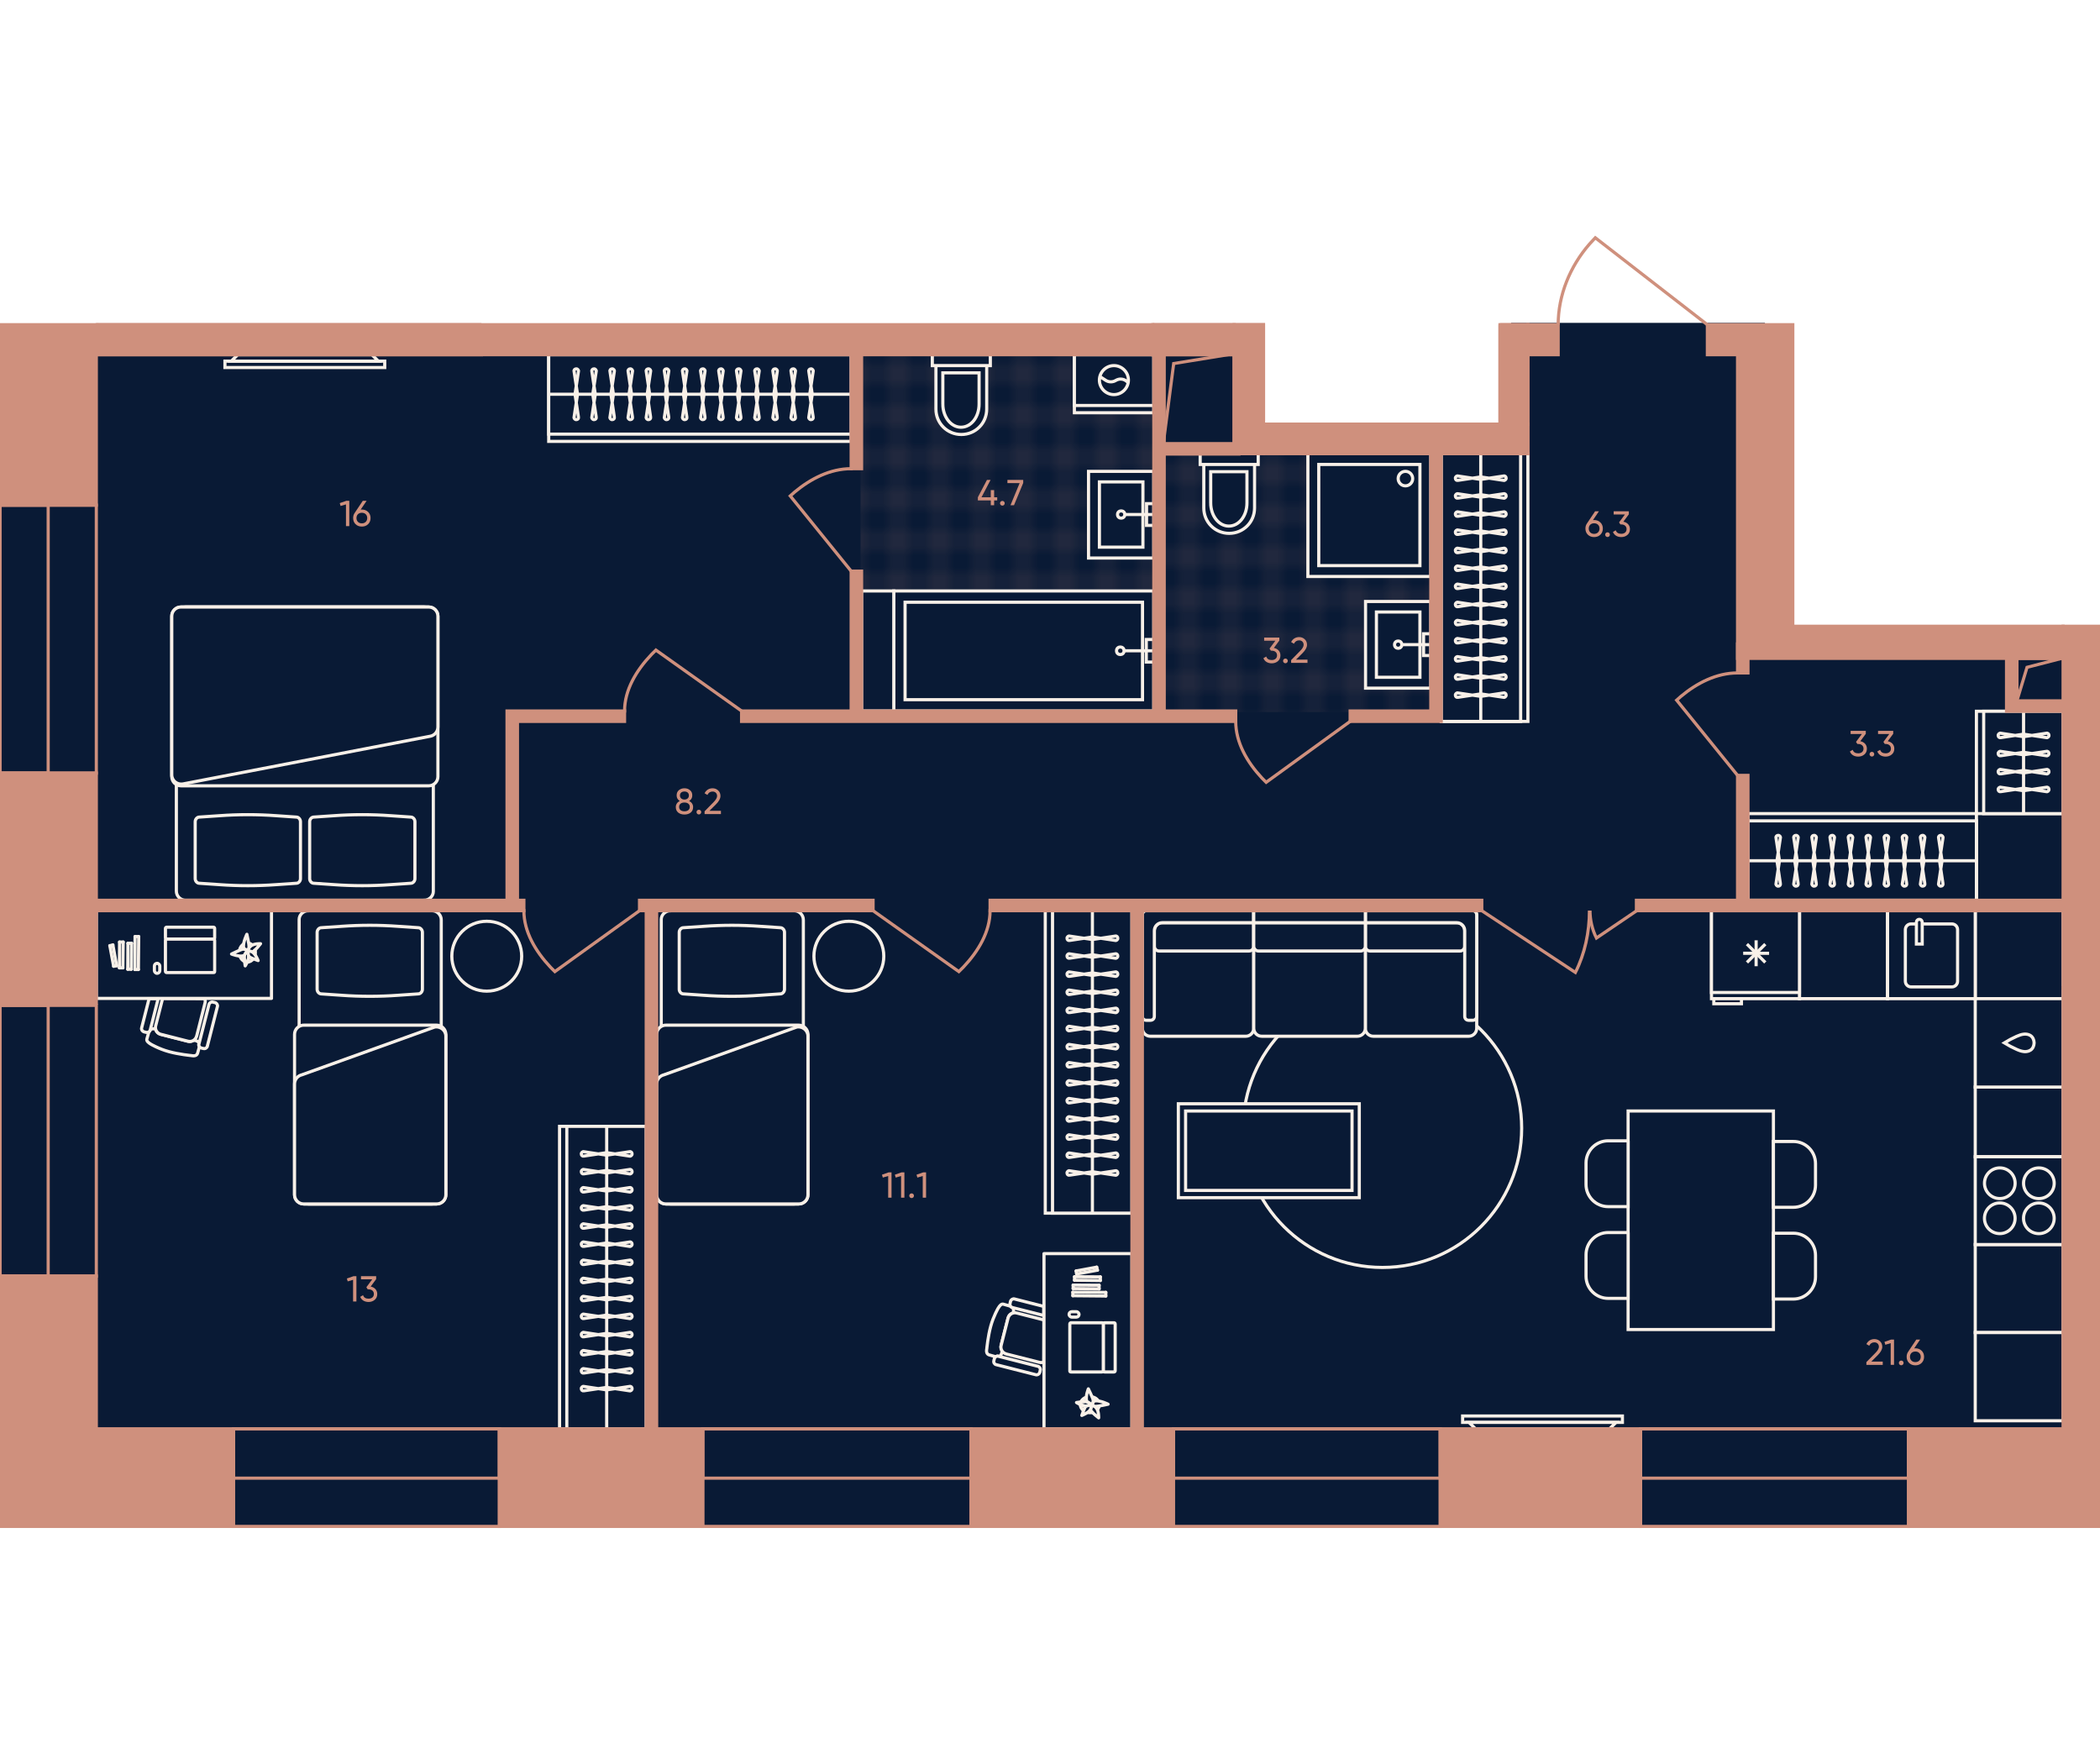 <?xml version="1.0" encoding="UTF-8"?><svg id="plan" xmlns="http://www.w3.org/2000/svg" xmlns:xlink="http://www.w3.org/1999/xlink" viewBox="0 0 500 420"><defs><pattern id="New_Pattern_2" x="0" y="0" width="8" height="8" patternTransform="translate(9057.956 -28992.944) scale(2.483 -2.483)" patternUnits="userSpaceOnUse" viewBox="0 0 8 8"><g><rect width="8" height="8" fill="none"/><g opacity=".5"><line x1="8" y1="2" x2="0" y2="2" fill="none" stroke="#cf907d" stroke-width=".25"/><line x1="0" y1="6" x2="8" y2="6" fill="none" stroke="#cf907d" stroke-width=".25"/><line x1="2" y1="0" x2="2" y2="8" fill="none" stroke="#cf907d" stroke-width=".25"/><line x1="6" y1="8" x2="6" y2="0" fill="none" stroke="#cf907d" stroke-width=".25"/></g></g></pattern><pattern id="New_Pattern_2-2" patternTransform="translate(12584.063 11178.021) rotate(90) scale(2.483 -2.483)" xlink:href="#New_Pattern_2"/></defs><g id="Floor"><polygon points="494.691 150.413 419.846 150.413 419.846 77.246 360.16 77.246 360.16 105.722 296.002 105.722 296.002 81.491 278.315 81.491 278.005 81.491 0 81.491 0 363.372 494.691 363.372 494.691 150.413" fill="#091a35" stroke="#091a35" stroke-miterlimit="10" stroke-width=".75"/><polygon id="Wet_Floor" points="340.932 132.339 340.932 132.339 340.932 169.525 276.688 169.525 276.688 107.471 340.932 107.471 340.932 132.339" fill="url(#New_Pattern_2)"/><polygon id="Wet_Floor-2" points="275.272 142.683 275.272 169.433 204.891 169.433 204.891 83.577 275.272 83.577 275.272 142.683 275.272 142.683" fill="url(#New_Pattern_2-2)"/></g><g id="Furniture"><g id="Bathroom"><g id="WC"><g id="WC_2"><path d="m286.619,110.584h12.95v-2.59h-13.814v2.59h.863Z" fill="#091a35"/><path d="m286.619,120.944c0,3.367,2.676,6.043,6.043,6.043s6.043-2.676,6.043-6.043v-10.36h-12.087v10.36Z" fill="#091a35"/><path d="m286.619,110.584h12.087m-12.087,0v10.36c0,3.367,2.676,6.043,6.043,6.043s6.043-2.676,6.043-6.043v-10.36m-12.087,0h-.863v-2.59h13.814v2.59h-.863" fill="#091a35" stroke="#f8f0e8" stroke-width=".75"/></g><path id="WC_3" d="m288.26,119.735c0,3.022,1.899,5.525,4.317,5.525s4.317-2.417,4.317-5.525v-7.425h-8.633v7.425Z" fill="#091a35" stroke="#f8f0e8" stroke-width=".75"/></g><g id="WC-2"><g id="WC_2-2"><path d="m222.842,87.047h12.95v-2.59h-13.814v2.59h.863Z" fill="#091a35"/><path d="m222.842,97.407c0,3.367,2.676,6.043,6.043,6.043s6.043-2.676,6.043-6.043v-10.36h-12.087v10.36Z" fill="#091a35"/><path d="m222.842,87.047h12.087m-12.087,0v10.36c0,3.367,2.676,6.043,6.043,6.043s6.043-2.676,6.043-6.043v-10.36m-12.087,0h-.863v-2.59h13.814v2.59h-.863" fill="#091a35" stroke="#f8f0e8" stroke-width=".75"/></g><path id="WC_3-2" d="m224.482,96.199c0,3.022,1.899,5.525,4.317,5.525s4.317-2.417,4.317-5.525v-7.425h-8.633v7.425Z" fill="#091a35" stroke="#f8f0e8" stroke-width=".75"/></g><g id="Sinc"><rect id="Rectangle_105_2" x="325.128" y="143.212" width="15.54" height="20.634" fill="#091a35" stroke="#f8f0e8" stroke-width=".75"/><rect id="Rectangle_106_3" x="327.718" y="145.716" width="10.36" height="15.54" fill="#091a35" stroke="#f8f0e8" stroke-width=".75"/><g id="Tap_2"><rect id="Rectangle_106_4" x="338.942" y="150.896" width="1.727" height="5.18" fill="#091a35" stroke="#f8f0e8" stroke-width=".75"/><circle id="Ellipse_108_2" cx="332.898" cy="153.486" r=".863" fill="#091a35" stroke="#f8f0e8" stroke-width=".75"/><path id="Vector_19_2" d="m333.761,153.486h6.907" fill="#091a35" stroke="#f8f0e8" stroke-width=".75"/></g></g><g id="Sinc-2"><rect id="Rectangle_105_2-2" x="259.173" y="112.231" width="15.54" height="20.634" fill="#091a35" stroke="#f8f0e8" stroke-width=".75"/><rect id="Rectangle_106_3-2" x="261.763" y="114.734" width="10.36" height="15.54" fill="#091a35" stroke="#f8f0e8" stroke-width=".75"/><g id="Tap_2-2"><rect id="Rectangle_106_4-2" x="272.986" y="119.914" width="1.727" height="5.18" fill="#091a35" stroke="#f8f0e8" stroke-width=".75"/><circle id="Ellipse_108_2-2" cx="266.943" cy="122.504" r=".863" fill="#091a35" stroke="#f8f0e8" stroke-width=".75"/><path id="Vector_19_2-2" d="m267.806,122.504h6.907" fill="#091a35" stroke="#f8f0e8" stroke-width=".75"/></g></g><g id="Shower"><rect id="Rectangle_106_7" x="311.401" y="107.993" width="29.267" height="29.267" fill="#091a35" stroke="#f8f0e8" stroke-width=".75"/><rect id="Rectangle_107" x="313.991" y="110.584" width="24.087" height="24.087" fill="#091a35" stroke="#f8f0e8" stroke-width=".75"/><circle id="Ellipse_108_4" cx="334.625" cy="113.951" r="1.727" fill="#091a35" stroke="#f8f0e8" stroke-width=".75"/></g><g id="WM"><rect id="Rectangle_105_4" x="255.806" y="84.457" width="18.907" height="13.814" fill="#091a35" stroke="#f8f0e8" stroke-width=".75"/><rect id="Rectangle_106_8" x="255.806" y="84.457" width="18.907" height="12.087" fill="#091a35" stroke="#f8f0e8" stroke-width=".75"/><g id="Vector_3"><path d="m265.216,93.954c-1.899,0-3.453-1.554-3.453-3.453s1.554-3.453,3.453-3.453,3.453,1.554,3.453,3.453-1.554,3.453-3.453,3.453Z" fill="#091a35"/><path d="m261.849,89.637l1.468.95c.691.432,1.64.432,2.331,0,.863-.518,1.899-.432,2.676.259l.287.287m-3.395,2.821c-1.899,0-3.453-1.554-3.453-3.453s1.554-3.453,3.453-3.453,3.453,1.554,3.453,3.453-1.554,3.453-3.453,3.453Z" fill="none" stroke="#f8f0e8" stroke-width=".75"/></g></g><g id="Bath"><rect id="Rectangle_105_3" x="212.807" y="140.703" width="61.906" height="28.577" fill="#091a35" stroke="#f8f0e8" stroke-width=".75"/><rect id="Rectangle_105_3-2" x="205.14" y="140.704" width="7.667" height="28.577" fill="#091a35" stroke="#f8f0e8" stroke-width=".75"/><rect id="Rectangle_106_5" x="215.494" y="143.39" width="56.532" height="23.202" fill="#091a35" stroke="#f8f0e8" stroke-width=".75"/><g id="Tap_3"><rect id="Rectangle_106_6" x="272.922" y="152.259" width="1.792" height="5.375" fill="#091a35" stroke="#f8f0e8" stroke-width=".75"/><circle id="Ellipse_108_3" cx="266.74" cy="154.946" r=".896" fill="#091a35" stroke="#f8f0e8" stroke-width=".75"/><path id="Vector_19_3" d="m267.636,154.946h7.077" fill="#091a35" stroke="#f8f0e8" stroke-width=".75"/></g></g></g><g id="Sofa"><g id="TV_2"><rect id="Rectangle_116_2" x="348.244" y="337.14" width="38.045" height="1.525" fill="#091a35" stroke="#f8f0e8" stroke-width=".75"/><path id="Rectangle_117_2" d="m384.764,338.665h-34.995l1.525,1.525h31.946l1.525-1.525Z" fill="#091a35" stroke="#f8f0e8" stroke-width=".75"/></g><g id="TV_2-2"><rect id="Rectangle_116_2-2" x="53.557" y="85.982" width="38.045" height="1.525" fill="#091a35" stroke="#f8f0e8" stroke-width=".75"/><path id="Rectangle_117_2-2" d="m55.082,85.982h34.995l-1.525-1.525h-31.946l-1.525,1.525Z" fill="#091a35" stroke="#f8f0e8" stroke-width=".75"/></g><g id="Sofa-2"><circle id="Ellipse_110" cx="329.147" cy="268.621" r="33.153" fill="#091a35" stroke="#f8f0e8" stroke-width=".75"/><g id="Sofa-3"><path d="m271.99,217.879v26.948c0,1.046.855,1.901,1.901,1.901h22.718c1.046,0,1.901-.856,1.901-1.901v-27.993h-25.57c-.57,0-.95.475-.95,1.046Z" fill="#091a35" fill-rule="evenodd" stroke="#f8f0e8" stroke-width=".75"/><path id="Rectangle_113" d="m276.743,219.685h21.767v5.609c0,.63-.51,1.14-1.14,1.14h-21.388c-.63,0-1.14-.51-1.14-1.14v-3.708c0-1.05.851-1.901,1.901-1.901Z" fill="#091a35" stroke="#f8f0e8" stroke-width=".75"/><g id="Union"><path d="m272.941,216.833c-.57,0-.951.475-.951,1.046v24.096c0,.57.38.951.951.951h.951c.57,0,.951-.38.951-.951v-20.389c0-1.046.856-1.901,1.901-1.901h21.767v-2.852h-25.57Z" fill="#091a35" fill-rule="evenodd" stroke="#f8f0e8" stroke-width=".75"/></g><path d="m351.598,217.879v26.948c0,1.046-.855,1.901-1.901,1.901h-22.718c-1.046,0-1.901-.856-1.901-1.901v-27.993h25.57c.57,0,.95.475.95,1.046Z" fill="#091a35" fill-rule="evenodd" stroke="#f8f0e8" stroke-width=".75"/><path id="Rectangle_113-2" d="m346.845,219.685h-21.767v5.609c0,.63.51,1.14,1.14,1.14h21.388c.63,0,1.14-.51,1.14-1.14v-3.708c0-1.05-.851-1.901-1.901-1.901Z" fill="#091a35" stroke="#f8f0e8" stroke-width=".75"/><g id="Union-2"><path d="m350.647,216.833c.57,0,.951.475.951,1.046v24.096c0,.57-.38.951-.951.951h-.951c-.57,0-.951-.38-.951-.951v-20.389c0-1.046-.856-1.901-1.901-1.901h-21.767v-2.852h25.57Z" fill="#091a35" fill-rule="evenodd" stroke="#f8f0e8" stroke-width=".75"/></g><path id="Rectangle_108" d="m298.51,216.928h26.568v27.898c0,1.046-.856,1.901-1.901,1.901h-22.765c-1.046,0-1.901-.856-1.901-1.901v-27.898Z" fill="#091a35" stroke="#f8f0e8" stroke-width=".75"/><path id="Rectangle_112" d="m298.51,219.685h26.52c.026,0,.048-.026.048,0v5.609c0,.63-.51,1.14-1.14,1.14h-24.287c-.63,0-1.14-.51-1.14-1.14v-5.609Z" fill="#091a35" stroke="#f8f0e8" stroke-width=".75"/><rect x="310.368" y="204.975" width="2.852" height="26.568" transform="translate(93.535 530.053) rotate(-90)" fill="#091a35" stroke="#f8f0e8" stroke-width=".75"/></g><g id="Table"><rect id="Rectangle_115" x="280.558" y="262.8" width="43.081" height="22.361" fill="#091a35" stroke="#f8f0e8" stroke-width=".75"/><rect id="Rectangle_116_3" x="282.285" y="264.526" width="39.628" height="18.907" fill="#091a35" stroke="#f8f0e8" stroke-width=".75"/></g></g><g id="Bed"><circle id="Ellipse_113" cx="115.894" cy="227.668" r="8.318" fill="#091a35" stroke="#f8f0e8" stroke-width=".75"/><g id="Bed-2"><path id="Rectangle_108_3" d="m73.414,216.833h29.456c1.204,0,2.189.985,2.189,2.189v65.448c0,1.204-.985,2.189-2.189,2.189h-29.456c-1.204,0-2.189-.985-2.189-2.189v-65.557c0-1.094.985-2.079,2.189-2.079Z" fill="#091a35" stroke="#f8f0e8" stroke-width=".75"/><path id="Rectangle_112_3" d="m70.13,246.274c0-1.204.985-2.189,2.189-2.189h31.645c1.204,0,2.189.985,2.189,2.189v38.196c0,1.204-.985,2.189-2.189,2.189h-31.645c-1.204,0-2.189-.985-2.189-2.189v-38.196Z" fill="#091a35" stroke="#f8f0e8" stroke-width=".75"/><path id="Rectangle_111_3" d="m70.13,258.094c0-1.094.766-1.97,1.751-2.189l31.645-11.382c1.313-.219,2.627.766,2.627,2.189v37.758c0,1.204-.985,2.189-2.189,2.189h-31.645c-1.204,0-2.189-.985-2.189-2.189v-26.376Z" fill="#091a35" stroke="#f8f0e8" stroke-width=".75"/><path id="Rectangle_110" d="m75.509,221.977c0-.547.438-1.094.985-1.094l4.816-.328c4.487-.328,8.974-.328,13.462,0l4.816.328c.547,0,.985.547.985,1.094v13.571c0,.547-.438,1.094-.985,1.094l-4.816.328c-4.487.328-8.974.328-13.462,0l-4.816-.328c-.547,0-.985-.547-.985-1.094v-13.571Z" fill="#091a35" stroke="#f8f0e8" stroke-width=".75"/></g></g><g id="Bed-3"><circle id="Ellipse_113-2" cx="202.108" cy="227.668" r="8.318" fill="#091a35" stroke="#f8f0e8" stroke-width=".75"/><g id="Bed-4"><path id="Rectangle_108_3-2" d="m159.628,216.833h29.456c1.204,0,2.189.985,2.189,2.189v65.448c0,1.204-.985,2.189-2.189,2.189h-29.456c-1.204,0-2.189-.985-2.189-2.189v-65.557c0-1.094.985-2.079,2.189-2.079Z" fill="#091a35" stroke="#f8f0e8" stroke-width=".75"/><path id="Rectangle_112_3-2" d="m156.344,246.274c0-1.204.985-2.189,2.189-2.189h31.645c1.204,0,2.189.985,2.189,2.189v38.196c0,1.204-.985,2.189-2.189,2.189h-31.645c-1.204,0-2.189-.985-2.189-2.189v-38.196Z" fill="#091a35" stroke="#f8f0e8" stroke-width=".75"/><path id="Rectangle_111_3-2" d="m156.344,258.094c0-1.094.766-1.97,1.751-2.189l31.645-11.382c1.313-.219,2.627.766,2.627,2.189v37.758c0,1.204-.985,2.189-2.189,2.189h-31.645c-1.204,0-2.189-.985-2.189-2.189v-26.376Z" fill="#091a35" stroke="#f8f0e8" stroke-width=".75"/><path id="Rectangle_110-2" d="m161.723,221.977c0-.547.438-1.094.985-1.094l4.816-.328c4.487-.328,8.974-.328,13.462,0l4.816.328c.547,0,.985.547.985,1.094v13.571c0,.547-.438,1.094-.985,1.094l-4.816.328c-4.487.328-8.974.328-13.462,0l-4.816-.328c-.547,0-.985-.547-.985-1.094v-13.571Z" fill="#091a35" stroke="#f8f0e8" stroke-width=".75"/></g></g><g id="Table-2"><rect id="Rectangle_115-2" x="387.645" y="264.523" width="34.6" height="52.031" fill="#091a35" stroke="#f8f0e8" stroke-width=".75"/><g><path d="m424.692,274.608h5.125c2.91,0,5.273,2.363,5.273,5.273v4.745h-15.671v-4.745c0-2.91,2.363-5.273,5.273-5.273Z" transform="translate(706.872 -147.638) rotate(90)" fill="#091a35" stroke="#f8f0e8" stroke-width=".75"/><path d="m424.692,296.45h5.125c2.91,0,5.273,2.363,5.273,5.273v4.745h-15.671v-4.745c0-2.91,2.363-5.273,5.273-5.273Z" transform="translate(728.714 -125.795) rotate(90)" fill="#091a35" stroke="#f8f0e8" stroke-width=".75"/></g><g><path d="m374.801,274.448h15.671v4.745c0,2.91-2.363,5.273-5.273,5.273h-5.125c-2.91,0-5.273-2.363-5.273-5.273v-4.745h0Z" transform="translate(662.093 -103.18) rotate(90)" fill="#091a35" stroke="#f8f0e8" stroke-width=".75"/><path d="m374.801,296.29h15.671v4.745c0,2.91-2.363,5.273-5.273,5.273h-5.125c-2.91,0-5.273-2.363-5.273-5.273v-4.745h0Z" transform="translate(683.936 -81.337) rotate(90)" fill="#091a35" stroke="#f8f0e8" stroke-width=".75"/></g></g><g id="Wardrobe"><rect id="Rectangle_116_4" x="470.577" y="169.349" width="20.634" height="24.368" fill="#091a35" stroke="#f8f0e8" stroke-width=".75"/><rect id="Rectangle_117_3" x="472.304" y="169.349" width="18.907" height="24.368" fill="#091a35" stroke="#f8f0e8" stroke-width=".75"/><path id="Vector_25" d="m481.801,169.349v24.368" fill="#091a35" stroke="#f8f0e8" stroke-width=".75"/><g id="Vector_4"><path d="m487.24,174.583c.345-.086.604.173.604.518s-.345.604-.604.518l-5.18-.777h-.518l-5.18.777c-.345.086-.604-.173-.604-.518s.345-.604.604-.518l5.18.777h.518l5.18-.777Z" fill="#091a35" stroke="#f8f0e8" stroke-width=".75"/><path d="m487.24,178.899c.345-.086.604.173.604.518s-.345.604-.604.518l-5.18-.777h-.518l-5.18.777c-.345.086-.604-.173-.604-.518s.345-.604.604-.518l5.18.777h.518l5.18-.777Z" fill="#091a35" stroke="#f8f0e8" stroke-width=".75"/><path d="m487.24,183.216c.345-.086.604.173.604.518s-.345.604-.604.518l-5.18-.777h-.518l-5.18.777c-.345.086-.604-.173-.604-.518s.345-.604.604-.518l5.18.777h.518l5.18-.777Z" fill="#091a35" stroke="#f8f0e8" stroke-width=".75"/><path d="m487.24,187.446c.345-.086.604.173.604.518s-.345.604-.604.518l-5.18-.777h-.518l-5.18.777c-.345.086-.604-.173-.604-.518s.345-.604.604-.518l5.18.777h.518l5.18-.777Z" fill="#091a35" stroke="#f8f0e8" stroke-width=".75"/></g></g><g id="Wardrobe-2"><rect id="Rectangle_116_4-2" x="133.228" y="268.178" width="20.634" height="72.012" fill="#091a35" stroke="#f8f0e8" stroke-width=".75"/><rect id="Rectangle_117_3-2" x="134.954" y="268.178" width="18.907" height="72.012" fill="#091a35" stroke="#f8f0e8" stroke-width=".75"/><path id="Vector_25-2" d="m144.451,268.178v72.012" fill="#091a35" stroke="#f8f0e8" stroke-width=".75"/><g id="Vector_4-2"><path d="m149.89,274.221c.345-.086.604.173.604.518s-.345.604-.604.518l-5.18-.777h-.518l-5.18.777c-.345.086-.604-.173-.604-.518s.345-.604.604-.518l5.18.777h.518l5.18-.777Z" fill="#091a35" stroke="#f8f0e8" stroke-width=".75"/><path d="m149.89,278.452c.345-.086.604.173.604.518s-.345.604-.604.518l-5.18-.777h-.518l-5.18.777c-.345.086-.604-.173-.604-.518s.345-.604.604-.518l5.18.777h.518l5.18-.777Z" fill="#091a35" stroke="#f8f0e8" stroke-width=".75"/><path d="m149.89,282.769c.345-.086.604.173.604.518s-.345.604-.604.518l-5.18-.777h-.518l-5.18.777c-.345.086-.604-.173-.604-.518s.345-.604.604-.518l5.18.777h.518l5.18-.777Z" fill="#091a35" stroke="#f8f0e8" stroke-width=".75"/><path d="m149.89,287.085c.345-.086.604.173.604.518s-.345.604-.604.518l-5.18-.777h-.518l-5.18.777c-.345.086-.604-.173-.604-.518s.345-.604.604-.518l5.18.777h.518l5.18-.777Z" fill="#091a35" stroke="#f8f0e8" stroke-width=".75"/><path d="m149.89,291.402c.345-.086.604.173.604.518s-.345.604-.604.518l-5.18-.777h-.518l-5.18.777c-.345.086-.604-.173-.604-.518s.345-.604.604-.518l5.18.777h.518l5.18-.777Z" fill="#091a35" stroke="#f8f0e8" stroke-width=".75"/><path d="m149.89,295.719c.345-.086.604.173.604.518s-.345.604-.604.518l-5.18-.777h-.518l-5.18.777c-.345.086-.604-.173-.604-.518s.345-.604.604-.518l5.18.777h.518l5.18-.777Z" fill="#091a35" stroke="#f8f0e8" stroke-width=".75"/><path d="m149.89,300.036c.345-.086.604.173.604.518s-.345.604-.604.518l-5.18-.777h-.518l-5.18.777c-.345.086-.604-.173-.604-.518s.345-.604.604-.518l5.18.777h.518l5.18-.777Z" fill="#091a35" stroke="#f8f0e8" stroke-width=".75"/><path d="m149.89,304.352c.345-.086.604.173.604.518s-.345.604-.604.518l-5.18-.777h-.518l-5.18.777c-.345.086-.604-.173-.604-.518s.345-.604.604-.518l5.18.777h.518l5.18-.777Z" fill="#091a35" stroke="#f8f0e8" stroke-width=".75"/><path d="m149.89,308.669c.345-.086.604.173.604.518s-.345.604-.604.518l-5.18-.777h-.518l-5.18.777c-.345.086-.604-.173-.604-.518s.345-.604.604-.518l5.18.777h.518l5.18-.777Z" fill="#091a35" stroke="#f8f0e8" stroke-width=".75"/><path d="m149.89,312.899c.345-.086.604.173.604.518s-.345.604-.604.518l-5.18-.777h-.518l-5.18.777c-.345.086-.604-.173-.604-.518s.345-.604.604-.518l5.18.777h.518l5.18-.777Z" fill="#091a35" stroke="#f8f0e8" stroke-width=".75"/><path d="m149.89,317.245c.345-.086.604.173.604.518s-.345.604-.604.518l-5.18-.777h-.518l-5.18.777c-.345.086-.604-.173-.604-.518s.345-.604.604-.518l5.18.777h.518l5.18-.777Z" fill="#091a35" stroke="#f8f0e8" stroke-width=".75"/><path d="m149.89,321.561c.345-.086.604.173.604.518s-.345.604-.604.518l-5.18-.777h-.518l-5.18.777c-.345.086-.604-.173-.604-.518s.345-.604.604-.518l5.18.777h.518l5.18-.777Z" fill="#091a35" stroke="#f8f0e8" stroke-width=".75"/><path d="m149.89,325.878c.345-.086.604.173.604.518s-.345.604-.604.518l-5.18-.777h-.518l-5.18.777c-.345.086-.604-.173-.604-.518s.345-.604.604-.518l5.18.777h.518l5.18-.777Z" fill="#091a35" stroke="#f8f0e8" stroke-width=".75"/><path d="m149.89,330.108c.345-.086.604.173.604.518s-.345.604-.604.518l-5.18-.777h-.518l-5.18.777c-.345.086-.604-.173-.604-.518s.345-.604.604-.518l5.18.777h.518l5.18-.777Z" fill="#091a35" stroke="#f8f0e8" stroke-width=".75"/></g></g><g id="Wardrobe-3"><rect id="Rectangle_116_4-3" x="248.874" y="216.833" width="20.634" height="72.012" fill="#091a35" stroke="#f8f0e8" stroke-width=".75"/><rect id="Rectangle_117_3-3" x="250.6" y="216.833" width="18.907" height="72.012" fill="#091a35" stroke="#f8f0e8" stroke-width=".75"/><path id="Vector_25-3" d="m260.097,216.833v72.012" fill="#091a35" stroke="#f8f0e8" stroke-width=".75"/><g id="Vector_4-3"><path d="m265.536,222.877c.345-.086.604.173.604.518s-.345.604-.604.518l-5.18-.777h-.518l-5.18.777c-.345.086-.604-.173-.604-.518s.345-.604.604-.518l5.18.777h.518l5.18-.777Z" fill="#091a35" stroke="#f8f0e8" stroke-width=".75"/><path d="m265.536,227.107c.345-.086.604.173.604.518s-.345.604-.604.518l-5.18-.777h-.518l-5.18.777c-.345.086-.604-.173-.604-.518s.345-.604.604-.518l5.18.777h.518l5.18-.777Z" fill="#091a35" stroke="#f8f0e8" stroke-width=".75"/><path d="m265.536,231.424c.345-.086.604.173.604.518s-.345.604-.604.518l-5.18-.777h-.518l-5.18.777c-.345.086-.604-.173-.604-.518s.345-.604.604-.518l5.18.777h.518l5.18-.777Z" fill="#091a35" stroke="#f8f0e8" stroke-width=".75"/><path d="m265.536,235.741c.345-.086.604.173.604.518s-.345.604-.604.518l-5.18-.777h-.518l-5.18.777c-.345.086-.604-.173-.604-.518s.345-.604.604-.518l5.18.777h.518l5.18-.777Z" fill="#091a35" stroke="#f8f0e8" stroke-width=".75"/><path d="m265.536,240.057c.345-.086.604.173.604.518s-.345.604-.604.518l-5.18-.777h-.518l-5.18.777c-.345.086-.604-.173-.604-.518s.345-.604.604-.518l5.18.777h.518l5.18-.777Z" fill="#091a35" stroke="#f8f0e8" stroke-width=".75"/><path d="m265.536,244.374c.345-.086.604.173.604.518s-.345.604-.604.518l-5.18-.777h-.518l-5.18.777c-.345.086-.604-.173-.604-.518s.345-.604.604-.518l5.18.777h.518l5.18-.777Z" fill="#091a35" stroke="#f8f0e8" stroke-width=".75"/><path d="m265.536,248.691c.345-.086.604.173.604.518s-.345.604-.604.518l-5.18-.777h-.518l-5.18.777c-.345.086-.604-.173-.604-.518s.345-.604.604-.518l5.18.777h.518l5.18-.777Z" fill="#091a35" stroke="#f8f0e8" stroke-width=".75"/><path d="m265.536,253.008c.345-.086.604.173.604.518s-.345.604-.604.518l-5.18-.777h-.518l-5.18.777c-.345.086-.604-.173-.604-.518s.345-.604.604-.518l5.18.777h.518l5.18-.777Z" fill="#091a35" stroke="#f8f0e8" stroke-width=".75"/><path d="m265.536,257.324c.345-.086.604.173.604.518s-.345.604-.604.518l-5.18-.777h-.518l-5.18.777c-.345.086-.604-.173-.604-.518s.345-.604.604-.518l5.18.777h.518l5.18-.777Z" fill="#091a35" stroke="#f8f0e8" stroke-width=".75"/><path d="m265.536,261.555c.345-.086.604.173.604.518s-.345.604-.604.518l-5.18-.777h-.518l-5.18.777c-.345.086-.604-.173-.604-.518s.345-.604.604-.518l5.18.777h.518l5.18-.777Z" fill="#091a35" stroke="#f8f0e8" stroke-width=".75"/><path d="m265.536,265.9c.345-.086.604.173.604.518s-.345.604-.604.518l-5.18-.777h-.518l-5.18.777c-.345.086-.604-.173-.604-.518s.345-.604.604-.518l5.18.777h.518l5.18-.777Z" fill="#091a35" stroke="#f8f0e8" stroke-width=".75"/><path d="m265.536,270.216c.345-.086.604.173.604.518s-.345.604-.604.518l-5.18-.777h-.518l-5.18.777c-.345.086-.604-.173-.604-.518s.345-.604.604-.518l5.18.777h.518l5.18-.777Z" fill="#091a35" stroke="#f8f0e8" stroke-width=".75"/><path d="m265.536,274.533c.345-.086.604.173.604.518s-.345.604-.604.518l-5.18-.777h-.518l-5.18.777c-.345.086-.604-.173-.604-.518s.345-.604.604-.518l5.18.777h.518l5.18-.777Z" fill="#091a35" stroke="#f8f0e8" stroke-width=".75"/><path d="m265.536,278.764c.345-.086.604.173.604.518s-.345.604-.604.518l-5.18-.777h-.518l-5.18.777c-.345.086-.604-.173-.604-.518s.345-.604.604-.518l5.18.777h.518l5.18-.777Z" fill="#091a35" stroke="#f8f0e8" stroke-width=".75"/></g></g><g id="Wardrobe-4"><rect id="Rectangle_116_4-4" x="343.151" y="107.993" width="20.634" height="63.77" fill="#091a35" stroke="#f8f0e8" stroke-width=".75"/><rect id="Rectangle_117_3-4" x="343.151" y="107.993" width="18.907" height="63.77" fill="#091a35" stroke="#f8f0e8" stroke-width=".75"/><path id="Vector_25-4" d="m352.561,171.763v-63.77" fill="#091a35" stroke="#f8f0e8" stroke-width=".75"/><g id="Vector_4-4"><path d="m347.122,166.026c-.345.086-.604-.173-.604-.518s.345-.604.604-.518l5.18.777h.518l5.18-.777c.345-.086.604.173.604.518s-.345.604-.604.518l-5.18-.777h-.518l-5.18.777Z" fill="#091a35" stroke="#f8f0e8" stroke-width=".75"/><path d="m347.122,161.709c-.345.086-.604-.173-.604-.518s.345-.604.604-.518l5.18.777h.518l5.18-.777c.345-.086.604.173.604.518s-.345.604-.604.518l-5.18-.777h-.518l-5.18.777Z" fill="#091a35" stroke="#f8f0e8" stroke-width=".75"/><path d="m347.122,157.393c-.345.086-.604-.173-.604-.518s.345-.604.604-.518l5.18.777h.518l5.18-.777c.345-.086.604.173.604.518s-.345.604-.604.518l-5.18-.777h-.518l-5.18.777Z" fill="#091a35" stroke="#f8f0e8" stroke-width=".75"/><path d="m347.122,153.076c-.345.086-.604-.173-.604-.518s.345-.604.604-.518l5.18.777h.518l5.18-.777c.345-.086.604.173.604.518s-.345.604-.604.518l-5.18-.777h-.518l-5.18.777Z" fill="#091a35" stroke="#f8f0e8" stroke-width=".75"/><path d="m347.122,148.759c-.345.086-.604-.173-.604-.518s.345-.604.604-.518l5.18.777h.518l5.18-.777c.345-.086.604.173.604.518s-.345.604-.604.518l-5.18-.777h-.518l-5.18.777Z" fill="#091a35" stroke="#f8f0e8" stroke-width=".75"/><path d="m347.122,144.442c-.345.086-.604-.173-.604-.518s.345-.604.604-.518l5.18.777h.518l5.18-.777c.345-.086.604.173.604.518s-.345.604-.604.518l-5.18-.777h-.518l-5.18.777Z" fill="#091a35" stroke="#f8f0e8" stroke-width=".75"/><path d="m347.122,140.126c-.345.086-.604-.173-.604-.518s.345-.604.604-.518l5.18.777h.518l5.18-.777c.345-.086.604.173.604.518s-.345.604-.604.518l-5.18-.777h-.518l-5.18.777Z" fill="#091a35" stroke="#f8f0e8" stroke-width=".75"/><path d="m347.122,135.809c-.345.086-.604-.173-.604-.518s.345-.604.604-.518l5.18.777h.518l5.18-.777c.345-.086.604.173.604.518s-.345.604-.604.518l-5.18-.777h-.518l-5.18.777Z" fill="#091a35" stroke="#f8f0e8" stroke-width=".75"/><path d="m347.122,131.578c-.345.086-.604-.173-.604-.518s.345-.604.604-.518l5.18.777h.518l5.18-.777c.345-.086.604.173.604.518s-.345.604-.604.518l-5.18-.777h-.518l-5.18.777Z" fill="#091a35" stroke="#f8f0e8" stroke-width=".75"/><path d="m347.122,127.234c-.345.086-.604-.173-.604-.518s.345-.604.604-.518l5.18.777h.518l5.18-.777c.345-.086.604.173.604.518s-.345.604-.604.518l-5.18-.777h-.518l-5.18.777Z" fill="#091a35" stroke="#f8f0e8" stroke-width=".75"/><path d="m347.122,122.917c-.345.086-.604-.173-.604-.518s.345-.604.604-.518l5.18.777h.518l5.18-.777c.345-.086.604.173.604.518s-.345.604-.604.518l-5.18-.777h-.518l-5.18.777Z" fill="#091a35" stroke="#f8f0e8" stroke-width=".75"/><path d="m347.122,118.6c-.345.086-.604-.173-.604-.518s.345-.604.604-.518l5.18.777h.518l5.18-.777c.345-.086.604.173.604.518s-.345.604-.604.518l-5.18-.777h-.518l-5.18.777Z" fill="#091a35" stroke="#f8f0e8" stroke-width=".75"/><path d="m347.122,114.37c-.345.086-.604-.173-.604-.518s.345-.604.604-.518l5.18.777h.518l5.18-.777c.345-.086.604.173.604.518s-.345.604-.604.518l-5.18-.777h-.518l-5.18.777Z" fill="#091a35" stroke="#f8f0e8" stroke-width=".75"/></g></g><g id="Wardrobe-5"><rect id="Rectangle_116_4-5" x="130.645" y="84.457" width="72.012" height="20.634" fill="#091a35" stroke="#f8f0e8" stroke-width=".75"/><rect id="Rectangle_117_3-5" x="130.645" y="84.457" width="72.012" height="18.907" fill="#091a35" stroke="#f8f0e8" stroke-width=".75"/><path id="Vector_25-5" d="m130.645,93.868h72.012" fill="#091a35" stroke="#f8f0e8" stroke-width=".75"/><g id="Vector_4-5"><path d="m136.689,88.429c-.086-.345.173-.604.518-.604s.604.345.518.604l-.777,5.18v.518l.777,5.18c.086.345-.173.604-.518.604s-.604-.345-.518-.604l.777-5.18v-.518l-.777-5.18Z" fill="#091a35" stroke="#f8f0e8" stroke-width=".75"/><path d="m140.919,88.429c-.086-.345.173-.604.518-.604s.604.345.518.604l-.777,5.18v.518l.777,5.18c.086.345-.173.604-.518.604s-.604-.345-.518-.604l.777-5.18v-.518l-.777-5.18Z" fill="#091a35" stroke="#f8f0e8" stroke-width=".75"/><path d="m145.236,88.429c-.086-.345.173-.604.518-.604s.604.345.518.604l-.777,5.18v.518l.777,5.18c.086.345-.173.604-.518.604s-.604-.345-.518-.604l.777-5.18v-.518l-.777-5.18Z" fill="#091a35" stroke="#f8f0e8" stroke-width=".75"/><path d="m149.553,88.429c-.086-.345.173-.604.518-.604s.604.345.518.604l-.777,5.18v.518l.777,5.18c.086.345-.173.604-.518.604s-.604-.345-.518-.604l.777-5.18v-.518l-.777-5.18Z" fill="#091a35" stroke="#f8f0e8" stroke-width=".75"/><path d="m153.869,88.429c-.086-.345.173-.604.518-.604s.604.345.518.604l-.777,5.18v.518l.777,5.18c.086.345-.173.604-.518.604s-.604-.345-.518-.604l.777-5.18v-.518l-.777-5.18Z" fill="#091a35" stroke="#f8f0e8" stroke-width=".75"/><path d="m158.186,88.429c-.086-.345.173-.604.518-.604s.604.345.518.604l-.777,5.18v.518l.777,5.18c.086.345-.173.604-.518.604s-.604-.345-.518-.604l.777-5.18v-.518l-.777-5.18Z" fill="#091a35" stroke="#f8f0e8" stroke-width=".75"/><path d="m162.503,88.429c-.086-.345.173-.604.518-.604s.604.345.518.604l-.777,5.18v.518l.777,5.18c.086.345-.173.604-.518.604s-.604-.345-.518-.604l.777-5.18v-.518l-.777-5.18Z" fill="#091a35" stroke="#f8f0e8" stroke-width=".75"/><path d="m166.82,88.429c-.086-.345.173-.604.518-.604s.604.345.518.604l-.777,5.18v.518l.777,5.18c.086.345-.173.604-.518.604s-.604-.345-.518-.604l.777-5.18v-.518l-.777-5.18Z" fill="#091a35" stroke="#f8f0e8" stroke-width=".75"/><path d="m171.136,88.429c-.086-.345.173-.604.518-.604s.604.345.518.604l-.777,5.18v.518l.777,5.18c.086.345-.173.604-.518.604s-.604-.345-.518-.604l.777-5.18v-.518l-.777-5.18Z" fill="#091a35" stroke="#f8f0e8" stroke-width=".75"/><path d="m175.367,88.429c-.086-.345.173-.604.518-.604s.604.345.518.604l-.777,5.18v.518l.777,5.18c.086.345-.173.604-.518.604s-.604-.345-.518-.604l.777-5.18v-.518l-.777-5.18Z" fill="#091a35" stroke="#f8f0e8" stroke-width=".75"/><path d="m179.712,88.429c-.086-.345.173-.604.518-.604s.604.345.518.604l-.777,5.18v.518l.777,5.18c.086.345-.173.604-.518.604s-.604-.345-.518-.604l.777-5.18v-.518l-.777-5.18Z" fill="#091a35" stroke="#f8f0e8" stroke-width=".75"/><path d="m184.028,88.429c-.086-.345.173-.604.518-.604s.604.345.518.604l-.777,5.18v.518l.777,5.18c.086.345-.173.604-.518.604s-.604-.345-.518-.604l.777-5.18v-.518l-.777-5.18Z" fill="#091a35" stroke="#f8f0e8" stroke-width=".75"/><path d="m188.345,88.429c-.086-.345.173-.604.518-.604s.604.345.518.604l-.777,5.18v.518l.777,5.18c.086.345-.173.604-.518.604s-.604-.345-.518-.604l.777-5.18v-.518l-.777-5.18Z" fill="#091a35" stroke="#f8f0e8" stroke-width=".75"/><path d="m192.576,88.429c-.086-.345.173-.604.518-.604s.604.345.518.604l-.777,5.18v.518l.777,5.18c.086.345-.173.604-.518.604s-.604-.345-.518-.604l.777-5.18v-.518l-.777-5.18Z" fill="#091a35" stroke="#f8f0e8" stroke-width=".75"/></g></g><g id="Wardrobe-6"><rect id="Rectangle_116_4-6" x="416.184" y="193.716" width="54.393" height="20.634" fill="#091a35" stroke="#f8f0e8" stroke-width=".75"/><rect id="Rectangle_117_3-6" x="416.184" y="195.443" width="54.393" height="18.907" fill="#091a35" stroke="#f8f0e8" stroke-width=".75"/><path id="Vector_25-6" d="m470.577,204.94h-54.393" fill="#091a35" stroke="#f8f0e8" stroke-width=".75"/><g id="Vector_4-6"><path d="m462.607,210.379c.086.345-.173.604-.518.604s-.604-.345-.518-.604l.777-5.18v-.518l-.777-5.18c-.086-.345.173-.604.518-.604s.604.345.518.604l-.777,5.18v.518l.777,5.18Z" fill="#091a35" stroke="#f8f0e8" stroke-width=".75"/><path d="m458.29,210.379c.086.345-.173.604-.518.604s-.604-.345-.518-.604l.777-5.18v-.518l-.777-5.18c-.086-.345.173-.604.518-.604s.604.345.518.604l-.777,5.18v.518l.777,5.18Z" fill="#091a35" stroke="#f8f0e8" stroke-width=".75"/><path d="m453.973,210.379c.086.345-.173.604-.518.604s-.604-.345-.518-.604l.777-5.18v-.518l-.777-5.18c-.086-.345.173-.604.518-.604s.604.345.518.604l-.777,5.18v.518l.777,5.18Z" fill="#091a35" stroke="#f8f0e8" stroke-width=".75"/><path d="m449.656,210.379c.086.345-.173.604-.518.604s-.604-.345-.518-.604l.777-5.18v-.518l-.777-5.18c-.086-.345.173-.604.518-.604s.604.345.518.604l-.777,5.18v.518l.777,5.18Z" fill="#091a35" stroke="#f8f0e8" stroke-width=".75"/><path d="m445.34,210.379c.086.345-.173.604-.518.604s-.604-.345-.518-.604l.777-5.18v-.518l-.777-5.18c-.086-.345.173-.604.518-.604s.604.345.518.604l-.777,5.18v.518l.777,5.18Z" fill="#091a35" stroke="#f8f0e8" stroke-width=".75"/><path d="m441.109,210.379c.086.345-.173.604-.518.604s-.604-.345-.518-.604l.777-5.18v-.518l-.777-5.18c-.086-.345.173-.604.518-.604s.604.345.518.604l-.777,5.18v.518l.777,5.18Z" fill="#091a35" stroke="#f8f0e8" stroke-width=".75"/><path d="m436.764,210.379c.086.345-.173.604-.518.604s-.604-.345-.518-.604l.777-5.18v-.518l-.777-5.18c-.086-.345.173-.604.518-.604s.604.345.518.604l-.777,5.18v.518l.777,5.18Z" fill="#091a35" stroke="#f8f0e8" stroke-width=".75"/><path d="m432.448,210.379c.086.345-.173.604-.518.604s-.604-.345-.518-.604l.777-5.18v-.518l-.777-5.18c-.086-.345.173-.604.518-.604s.604.345.518.604l-.777,5.18v.518l.777,5.18Z" fill="#091a35" stroke="#f8f0e8" stroke-width=".75"/><path d="m428.131,210.379c.086.345-.173.604-.518.604s-.604-.345-.518-.604l.777-5.18v-.518l-.777-5.18c-.086-.345.173-.604.518-.604s.604.345.518.604l-.777,5.18v.518l.777,5.18Z" fill="#091a35" stroke="#f8f0e8" stroke-width=".75"/><path d="m423.901,210.379c.086.345-.173.604-.518.604s-.604-.345-.518-.604l.777-5.18v-.518l-.777-5.18c-.086-.345.173-.604.518-.604s.604.345.518.604l-.777,5.18v.518l.777,5.18Z" fill="#091a35" stroke="#f8f0e8" stroke-width=".75"/></g></g><g id="PC_table"><g id="PC_table-2"><g id="PC_table-3"><path d="m234.947,321.146s.275-2.948.943-5.384c.668-2.437,1.769-4.284,1.769-4.284.432-.708.786-1.1,1.297-.943l1.651.472c.118.157.275.275.472.314h.039c.197.275.275.708.157,1.14l-.079.157c-.59.157-1.022.59-1.179,1.179l-1.651,6.485c-.118.472,0,.943.236,1.336-.039.314-.079.511-.079.511-.118.393-.314.668-.59.825l-.197-.039c-.236-.079-.472,0-.668.118l-1.533-.432c-.55-.157-.747-.668-.59-1.454Z" fill="#091a35" stroke="#f8f0e8" stroke-linecap="round" stroke-linejoin="round" stroke-width=".75"/><path d="m239.584,322.364c-.904-.236-1.454-1.14-1.218-2.044l1.651-6.485c.236-.904,1.14-1.454,2.044-1.218l6.485,1.651-.039,10.022c-.314.157-.668.157-1.022.079l-7.939-2.004" fill="#091a35" stroke="#f8f0e8" stroke-linecap="round" stroke-linejoin="round" stroke-width=".75"/><path d="m236.637,323.976l.118-.511c.118-.393.55-.668.943-.55l9.432,2.397c.393.118.668.55.55.943l-.118.511c-.118.393-.55.668-.943.55l-9.432-2.397c-.393-.079-.668-.511-.55-.943Z" fill="#091a35" stroke="#f8f0e8" stroke-linecap="round" stroke-linejoin="round" stroke-width=".75"/><path d="m240.488,310.338l.118-.511c.118-.393.55-.668.943-.55l6.956,1.769v2.162s-7.467-1.887-7.467-1.887c-.393-.118-.668-.511-.55-.983Z" fill="#091a35" stroke="#f8f0e8" stroke-linecap="round" stroke-linejoin="round" stroke-width=".75"/><polyline points="269.508 340.154 269.508 298.484 248.567 298.484 248.567 340.19 269.508 340.19" fill="#091a35" stroke="#f8f0e8" stroke-linecap="round" stroke-linejoin="round" stroke-width=".75"/><path d="m258.696,333.716c-.434-.108-2.388.217-2.388.217,0,0,1.266.832,2.207.832.941,0,1.158-.506,1.158-.506,0,0-.47-.47-.977-.543Z" fill="#091a35" stroke="#f8f0e8" stroke-linecap="round" stroke-linejoin="round" stroke-width=".75"/><path d="m259.636,334.621c.108.145.253.543-.036,1.049,0,.036,0,.072.036.108.217.434,1.953,1.809,1.953,1.809,0,0,.072-1.628-.579-2.388-.615-.76-1.375-.579-1.375-.579Z" fill="#091a35" stroke="#f8f0e8" stroke-linecap="round" stroke-linejoin="round" stroke-width=".75"/><path d="m260.07,332.595c.651.108,1.158.506,1.483,1.013-.253-.036-.506-.072-.724-.036-.181,0-.362.036-.47.108v-.253c-.036-.217-.145-.506-.289-.832Zm1.664,2.134c-.072.326-.217.615-.434.868-.072-.145-.145-.289-.253-.398-.145-.145-.253-.289-.398-.362h.108c.217,0,.579-.036.977-.108Zm-1.736-.145h-.072s0-.036,0-.036l.072.036Zm-1.194-.868c-.036,0-.072,0-.072-.036-.217-.036-.832.036-1.375.109.217-.543.724-.941,1.339-1.158-.036.326,0,.651.072.904,0,.072,0,.145.036.181Zm1.302,2.568c-.181.036-.398.072-.615.072-.181,0-.362-.036-.543-.072.253-.181.47-.398.651-.651,0,.036.036.072.036.108.072.145.289.326.47.543Zm-2.098-.398c-.47-.362-.796-.868-.796-1.447.398.181.904.362,1.302.362h.253c-.108.072-.253.145-.326.217-.108.108-.253.506-.434.868Z" fill="#091a35" stroke="#f8f0e8" stroke-linecap="round" stroke-linejoin="round" stroke-width=".75"/><path d="m259.962,334.585l.036.036c.145,0,.398.072.651.217h.108c.615.072,3.075-.506,3.075-.506,0,0-1.809-.904-3.002-.796-.181.036-.326.072-.47.108-.108.326-.289.76-.398.941Z" fill="#091a35" stroke="#f8f0e8" stroke-linecap="round" stroke-linejoin="round" stroke-width=".75"/><path d="m259.636,334.621s.108-.036.253-.036c.145-.181.434-.76.398-1.194-.072-.543-1.158-2.713-1.158-2.713,0,0-.724,1.772-.398,2.858.036.072.036.145.072.181.398.145.868.543.868.543,0,0-.036.145-.217.253.072-.036.108-.036.108-.036,0,0,.036.072.072.145Z" fill="#091a35" stroke="#f8f0e8" stroke-linecap="round" stroke-linejoin="round" stroke-width=".75"/><path d="m259.419,334.512c-.108.108-.326.181-.651.217-.145.072-.253.145-.326.217-.289.362-.868,2.062-.868,2.062,0,0,1.592-.615,2.026-1.375.434-.724-.036-1.194-.036-1.194,0,0-.072.072-.145.072Z" fill="#091a35" stroke="#f8f0e8" stroke-linecap="round" stroke-linejoin="round" stroke-width=".75"/><rect x="254.541" y="312.312" width="2.376" height="1.283" rx=".642" ry=".642" fill="#091a35" stroke="#f8f0e8" stroke-linecap="round" stroke-linejoin="round" stroke-width=".75"/><path d="m262.685,326.371v-11.138c0-.145.121-.29.315-.29h2.228c.145,0,.291.097.291.29v11.138c0,.145-.097.29-.291.29h-2.228c-.194,0-.363-.097-.315-.29Z" fill="#091a35" stroke="#f8f0e8" stroke-linecap="round" stroke-linejoin="round" stroke-width=".75"/><path d="m254.719,326.371v-11.138c0-.145.097-.29.29-.29h7.361c.145,0,.315.097.315.29v11.138c0,.145-.121.29-.315.29h-7.361c-.194,0-.339-.097-.29-.29Z" fill="#091a35" stroke="#f8f0e8" stroke-linecap="round" stroke-linejoin="round" stroke-width=".75"/><line x1="261.119" y1="301.702" x2="256.236" y2="302.606" fill="#091a35" stroke="#f8f0e8" stroke-linecap="round" stroke-linejoin="round" stroke-width=".75"/><line x1="261.988" y1="304.885" x2="261.988" y2="304.017" fill="#091a35" stroke="#f8f0e8" stroke-linecap="round" stroke-linejoin="round" stroke-width=".75"/><line x1="255.838" y1="304.813" x2="261.988" y2="304.885" fill="#091a35" stroke="#f8f0e8" stroke-linecap="round" stroke-linejoin="round" stroke-width=".75"/><line x1="261.988" y1="304.017" x2="255.838" y2="303.981" fill="#091a35" stroke="#f8f0e8" stroke-linecap="round" stroke-linejoin="round" stroke-width=".75"/><line x1="256.2" y1="302.606" x2="256.344" y2="303.33" fill="#091a35" stroke="#f8f0e8" stroke-linecap="round" stroke-linejoin="round" stroke-width=".75"/><line x1="255.838" y1="303.981" x2="255.838" y2="304.813" fill="#091a35" stroke="#f8f0e8" stroke-linecap="round" stroke-linejoin="round" stroke-width=".75"/><line x1="256.344" y1="303.33" x2="261.3" y2="302.425" fill="#091a35" stroke="#f8f0e8" stroke-linecap="round" stroke-linejoin="round" stroke-width=".75"/><line x1="261.3" y1="302.425" x2="261.119" y2="301.702" fill="#091a35" stroke="#f8f0e8" stroke-linecap="round" stroke-linejoin="round" stroke-width=".75"/><line x1="261.698" y1="306.875" x2="261.698" y2="306.007" fill="#091a35" stroke="#f8f0e8" stroke-linecap="round" stroke-linejoin="round" stroke-width=".75"/><line x1="255.512" y1="306.803" x2="261.698" y2="306.875" fill="#091a35" stroke="#f8f0e8" stroke-linecap="round" stroke-linejoin="round" stroke-width=".75"/><line x1="261.698" y1="306.007" x2="255.512" y2="305.971" fill="#091a35" stroke="#f8f0e8" stroke-linecap="round" stroke-linejoin="round" stroke-width=".75"/><line x1="255.512" y1="305.971" x2="255.512" y2="306.803" fill="#091a35" stroke="#f8f0e8" stroke-linecap="round" stroke-linejoin="round" stroke-width=".75"/><line x1="263.29" y1="308.575" x2="263.29" y2="307.707" fill="#091a35" stroke="#f8f0e8" stroke-linecap="round" stroke-linejoin="round" stroke-width=".75"/><line x1="255.44" y1="308.503" x2="263.29" y2="308.575" fill="#091a35" stroke="#f8f0e8" stroke-linecap="round" stroke-linejoin="round" stroke-width=".75"/><line x1="263.29" y1="307.707" x2="255.44" y2="307.671" fill="#091a35" stroke="#f8f0e8" stroke-linecap="round" stroke-linejoin="round" stroke-width=".75"/><line x1="255.44" y1="307.671" x2="255.44" y2="308.503" fill="#091a35" stroke="#f8f0e8" stroke-linecap="round" stroke-linejoin="round" stroke-width=".75"/></g></g></g><g id="Bed-5"><path id="Rectangle_108_3-3" d="m100.981,214.351h-56.802c-1.204,0-2.189-.985-2.189-2.189v-65.448c0-1.204.985-2.189,2.189-2.189h56.802c1.204,0,2.189.985,2.189,2.189v65.557c0,1.094-.985,2.079-2.189,2.079Z" fill="#091a35" stroke="#f8f0e8" stroke-width=".75"/><path id="Rectangle_112_3-3" d="m104.264,184.91c0,1.204-.985,2.189-2.189,2.189h-58.99c-1.204,0-2.189-.985-2.189-2.189v-38.196c0-1.204.985-2.189,2.189-2.189h58.99c1.204,0,2.189.985,2.189,2.189v38.196Z" fill="#091a35" stroke="#f8f0e8" stroke-width=".75"/><path id="Rectangle_111_3-3" d="m104.264,173.09c0,1.094-.766,1.97-1.751,2.189l-58.99,11.382c-1.313.219-2.627-.766-2.627-2.189v-37.758c0-1.204.985-2.189,2.189-2.189h58.99c1.204,0,2.189.985,2.189,2.189v26.376Z" fill="#091a35" stroke="#f8f0e8" stroke-width=".75"/><path id="Rectangle_110-3" d="m71.54,209.207c0,.547-.438,1.094-.985,1.094l-4.816.328c-4.487.328-8.974.328-13.462,0l-4.816-.328c-.547,0-.985-.547-.985-1.094v-13.571c0-.547.438-1.094.985-1.094l4.816-.328c4.487-.328,8.974-.328,13.462,0l4.816.328c.547,0,.985.547.985,1.094v13.571Z" fill="#091a35" stroke="#f8f0e8" stroke-width=".75"/><path id="Rectangle_113_5" d="m98.792,209.207c0,.547-.438,1.094-.985,1.094l-4.816.328c-4.487.328-8.974.328-13.462,0l-4.816-.328c-.547,0-.985-.547-.985-1.094v-13.571c0-.547.438-1.094.985-1.094l4.816-.328c4.487-.328,8.974-.328,13.462,0l4.816.328c.547,0,.985.547.985,1.094v13.571Z" fill="#091a35" stroke="#f8f0e8" stroke-width=".75"/></g><g id="Kitchen-2"><rect x="428.445" y="216.833" width="20.978" height="20.944" fill="#091a35" stroke="#f8f0e8" stroke-width=".75"/><rect x="470.295" y="216.833" width="20.916" height="20.944" fill="#091a35" stroke="#f8f0e8" stroke-width=".75"/><rect x="470.295" y="296.32" width="20.915" height="20.96" fill="#091a35" stroke="#f8f0e8" stroke-width=".75"/><rect x="470.295" y="317.28" width="20.915" height="20.996" fill="#091a35" stroke="#f8f0e8" stroke-width=".75"/><rect x="470.295" y="258.822" width="20.906" height="16.592" fill="#091a35" stroke="#f8f0e8" stroke-width=".75"/><g id="Fridge"><rect x="407.494" y="216.833" width="20.951" height="20.944" fill="#091a35" stroke="#f8f0e8" stroke-width=".75"/><rect x="410.735" y="235.09" width="1.203" height="6.578" transform="translate(172.933 649.701) rotate(-89.996)" fill="#091a35" stroke="#f8f0e8" stroke-width=".75"/><rect x="407.494" y="216.833" width="20.951" height="19.473" fill="#091a35" stroke="#f8f0e8" stroke-width=".75"/><g><line x1="418.124" y1="230.055" x2="418.127" y2="223.882" fill="#091a35" stroke="#f8f0e8" stroke-width=".75"/><line x1="421.212" y1="226.97" x2="415.039" y2="226.967" fill="#091a35" stroke="#f8f0e8" stroke-width=".75"/><line x1="420.31" y1="224.787" x2="415.942" y2="229.15" fill="#091a35" stroke="#f8f0e8" stroke-width=".75"/><line x1="415.944" y1="224.785" x2="420.307" y2="229.152" fill="#091a35" stroke="#f8f0e8" stroke-width=".75"/></g></g><g id="Dishwasher"><rect x="470.295" y="237.777" width="20.916" height="21.045" transform="translate(961.506 496.6) rotate(180)" fill="#091a35" stroke="#f8f0e8" stroke-width=".75"/><path d="m483.445,250.041c.549-.353.84-1.016.861-1.665v-.155c-.022-.65-.313-1.312-.862-1.665-.42-.27-.937-.371-1.431-.343-.023.001-.046.003-.07.005-.636.051-1.244.288-1.829.548-.993.44-1.954.949-2.877,1.521.008.005.016.009.024.013-.008.004-.017.008-.024.013.922.572,1.884,1.081,2.877,1.52.585.259,1.193.497,1.829.547.023.002.046.004.07.005.493.028,1.011-.073,1.431-.343Z" fill="#091a35" stroke="#f8f0e8" stroke-width=".75"/></g><g id="Oven"><rect x="470.295" y="275.414" width="20.91" height="20.906" fill="#091a35" stroke="#f8f0e8" stroke-width=".75"/><g><path d="m476.141,286.417c-2.015-.001-3.65,1.631-3.651,3.647-.001,2.015,1.631,3.65,3.647,3.651,2.015.001,3.65-1.631,3.651-3.647.001-2.015-1.631-3.65-3.647-3.651Z" fill="#091a35" stroke="#f8f0e8" stroke-width=".75"/><path d="m485.444,286.423c-2.015-.001-3.65,1.631-3.651,3.647-.001,2.015,1.631,3.65,3.647,3.651,2.015.001,3.65-1.631,3.651-3.647.001-2.015-1.631-3.65-3.647-3.651Z" fill="#091a35" stroke="#f8f0e8" stroke-width=".75"/><path d="m476.147,278.073c-2.015-.001-3.65,1.631-3.651,3.647-.001,2.015,1.631,3.65,3.647,3.651,2.015.001,3.65-1.631,3.651-3.647.001-2.015-1.631-3.65-3.647-3.651Z" fill="#091a35" stroke="#f8f0e8" stroke-width=".75"/><path d="m485.445,285.376c2.015.001,3.65-1.631,3.651-3.647.001-2.015-1.631-3.65-3.647-3.651-2.015-.001-3.65,1.631-3.651,3.647-.001,2.015,1.631,3.65,3.647,3.651Z" fill="#091a35" stroke="#f8f0e8" stroke-width=".75"/></g></g><g id="Sink"><rect x="449.423" y="216.833" width="20.872" height="20.944" fill="#091a35" stroke="#f8f0e8" stroke-width=".75"/><g><path d="m457.673,219.982l7.055-0c.753,0,1.363.61,1.363,1.363l0,12.267c0,.753-.61,1.363-1.363,1.363l-9.709 0c-.753,0-1.363-.61-1.363-1.363l-0-12.267c0-.753.61-1.363,1.363-1.363h1.267" fill="#091a35" stroke="#f8f0e8" stroke-width=".75"/><path d="m456.286,224.767v-5.188c-0-.383.31-.693.693-.693.383,0,.693.31.693.693v5.188s-1.386,0-1.386,0Z" fill="#091a35" stroke="#f8f0e8" stroke-width=".75"/></g></g></g><g id="PC_table-4"><g id="PC_table-5"><g id="PC_table-6"><path d="m45.595,251.333s-2.948-.275-5.384-.943c-2.437-.668-4.284-1.769-4.284-1.769-.708-.432-1.1-.786-.943-1.297l.472-1.651c.157-.118.275-.275.314-.472v-.039c.275-.197.708-.275,1.14-.157l.157.079c.157.59.59,1.022,1.179,1.179l6.485,1.651c.472.118.943,0,1.336-.236.314.039.511.079.511.079.393.118.668.314.825.59l-.039.197c-.079.236,0,.472.118.668l-.432,1.533c-.157.55-.668.747-1.454.59Z" fill="#091a35" stroke="#f8f0e8" stroke-linecap="round" stroke-linejoin="round" stroke-width=".75"/><path d="m46.813,246.696c-.236.904-1.14,1.454-2.044,1.218l-6.485-1.651c-.904-.236-1.454-1.14-1.218-2.044l1.651-6.485,10.022.039c.157.314.157.668.079,1.022l-2.004,7.939" fill="#091a35" stroke="#f8f0e8" stroke-linecap="round" stroke-linejoin="round" stroke-width=".75"/><path d="m48.424,249.643l-.511-.118c-.393-.118-.668-.55-.55-.943l2.397-9.432c.118-.393.55-.668.943-.55l.511.118c.393.118.668.55.55.943l-2.397,9.432c-.079.393-.511.668-.943.55Z" fill="#091a35" stroke="#f8f0e8" stroke-linecap="round" stroke-linejoin="round" stroke-width=".75"/><path d="m34.787,245.792l-.511-.118c-.393-.118-.668-.55-.55-.943l1.769-6.956h2.162s-1.887,7.467-1.887,7.467c-.118.393-.511.668-.983.55Z" fill="#091a35" stroke="#f8f0e8" stroke-linecap="round" stroke-linejoin="round" stroke-width=".75"/><polyline points="64.603 216.772 22.933 216.772 22.933 237.713 64.638 237.713 64.638 216.772" fill="#091a35" stroke="#f8f0e8" stroke-linecap="round" stroke-linejoin="round" stroke-width=".75"/><path d="m58.165,227.584c-.108.434.217,2.388.217,2.388,0,0,.832-1.266.832-2.207,0-.941-.506-1.158-.506-1.158,0,0-.47.47-.543.977Z" fill="#091a35" stroke="#f8f0e8" stroke-linecap="round" stroke-linejoin="round" stroke-width=".75"/><path d="m59.069,226.643c.145-.108.543-.253,1.049.036.036,0,.072,0,.108-.036.434-.217,1.809-1.953,1.809-1.953,0,0-1.628-.072-2.388.579-.76.615-.579,1.375-.579,1.375Z" fill="#091a35" stroke="#f8f0e8" stroke-linecap="round" stroke-linejoin="round" stroke-width=".75"/><path d="m57.044,226.209c.108-.651.506-1.158,1.013-1.483-.036.253-.072.506-.036.724,0,.181.036.362.108.47h-.253c-.217.036-.506.145-.832.289Zm2.134-1.664c.326.072.615.217.868.434-.145.072-.289.145-.398.253-.145.145-.289.253-.362.398v-.108c0-.217-.036-.579-.108-.977Zm-.145,1.736v.072s-.036,0-.036,0l.036-.072Zm-.868,1.194c0,.036,0,.072-.036.072-.036.217.036.832.109,1.375-.543-.217-.941-.724-1.158-1.339.326.036.651,0,.904-.072.072,0,.145,0,.181-.036Zm2.568-1.302c.036.181.072.398.072.615,0,.181-.036.362-.072.543-.181-.253-.398-.47-.651-.651.036,0,.072-.036.108-.036.145-.072.326-.289.543-.47Zm-.398,2.098c-.362.47-.868.796-1.447.796.181-.398.362-.904.362-1.302v-.253c.072.108.145.253.217.326.108.108.506.253.868.434Z" fill="#091a35" stroke="#f8f0e8" stroke-linecap="round" stroke-linejoin="round" stroke-width=".75"/><path d="m59.033,226.318l.036-.036c0-.145.072-.398.217-.651v-.108c.072-.615-.506-3.075-.506-3.075,0,0-.904,1.809-.796,3.002.036.181.072.326.108.47.326.108.76.289.941.398Z" fill="#091a35" stroke="#f8f0e8" stroke-linecap="round" stroke-linejoin="round" stroke-width=".75"/><path d="m59.069,226.643s-.036-.108-.036-.253c-.181-.145-.76-.434-1.194-.398-.543.072-2.713,1.158-2.713,1.158,0,0,1.772.724,2.858.398.072-.036.145-.036.181-.072.145-.398.543-.868.543-.868,0,0,.145.036.253.217-.036-.072-.036-.108-.036-.108,0,0,.072-.036.145-.072Z" fill="#091a35" stroke="#f8f0e8" stroke-linecap="round" stroke-linejoin="round" stroke-width=".75"/><path d="m58.961,226.861c.108.108.181.326.217.651.072.145.145.253.217.326.362.289,2.062.868,2.062.868,0,0-.615-1.592-1.375-2.026-.724-.434-1.194.036-1.194.036,0,0,.072.072.072.145Z" fill="#091a35" stroke="#f8f0e8" stroke-linecap="round" stroke-linejoin="round" stroke-width=".75"/><rect x="36.761" y="229.363" width="1.283" height="2.376" rx=".642" ry=".642" fill="#091a35" stroke="#f8f0e8" stroke-linecap="round" stroke-linejoin="round" stroke-width=".75"/><path d="m50.819,223.595h-11.138c-.145,0-.29-.121-.29-.315v-2.228c0-.145.097-.291.29-.291h11.138c.145,0,.29.097.29.291v2.228c0,.194-.097.363-.29.315Z" fill="#091a35" stroke="#f8f0e8" stroke-linecap="round" stroke-linejoin="round" stroke-width=".75"/><path d="m50.819,231.561h-11.138c-.145,0-.29-.097-.29-.29v-7.361c0-.145.097-.315.29-.315h11.138c.145,0,.29.121.29.315v7.361c0,.194-.097.339-.29.29Z" fill="#091a35" stroke="#f8f0e8" stroke-linecap="round" stroke-linejoin="round" stroke-width=".75"/><line x1="26.15" y1="225.16" x2="27.055" y2="230.044" fill="#091a35" stroke="#f8f0e8" stroke-linecap="round" stroke-linejoin="round" stroke-width=".75"/><line x1="29.334" y1="224.292" x2="28.466" y2="224.292" fill="#091a35" stroke="#f8f0e8" stroke-linecap="round" stroke-linejoin="round" stroke-width=".75"/><line x1="29.261" y1="230.442" x2="29.334" y2="224.292" fill="#091a35" stroke="#f8f0e8" stroke-linecap="round" stroke-linejoin="round" stroke-width=".75"/><line x1="28.466" y1="224.292" x2="28.429" y2="230.442" fill="#091a35" stroke="#f8f0e8" stroke-linecap="round" stroke-linejoin="round" stroke-width=".75"/><line x1="27.055" y1="230.08" x2="27.778" y2="229.935" fill="#091a35" stroke="#f8f0e8" stroke-linecap="round" stroke-linejoin="round" stroke-width=".75"/><line x1="28.429" y1="230.442" x2="29.261" y2="230.442" fill="#091a35" stroke="#f8f0e8" stroke-linecap="round" stroke-linejoin="round" stroke-width=".75"/><line x1="27.778" y1="229.935" x2="26.874" y2="224.979" fill="#091a35" stroke="#f8f0e8" stroke-linecap="round" stroke-linejoin="round" stroke-width=".75"/><line x1="26.874" y1="224.979" x2="26.15" y2="225.16" fill="#091a35" stroke="#f8f0e8" stroke-linecap="round" stroke-linejoin="round" stroke-width=".75"/><line x1="31.323" y1="224.582" x2="30.455" y2="224.582" fill="#091a35" stroke="#f8f0e8" stroke-linecap="round" stroke-linejoin="round" stroke-width=".75"/><line x1="31.251" y1="230.767" x2="31.323" y2="224.582" fill="#091a35" stroke="#f8f0e8" stroke-linecap="round" stroke-linejoin="round" stroke-width=".75"/><line x1="30.455" y1="224.582" x2="30.419" y2="230.767" fill="#091a35" stroke="#f8f0e8" stroke-linecap="round" stroke-linejoin="round" stroke-width=".75"/><line x1="30.419" y1="230.767" x2="31.251" y2="230.767" fill="#091a35" stroke="#f8f0e8" stroke-linecap="round" stroke-linejoin="round" stroke-width=".75"/><line x1="33.023" y1="222.99" x2="32.155" y2="222.99" fill="#091a35" stroke="#f8f0e8" stroke-linecap="round" stroke-linejoin="round" stroke-width=".75"/><line x1="32.951" y1="230.84" x2="33.023" y2="222.99" fill="#091a35" stroke="#f8f0e8" stroke-linecap="round" stroke-linejoin="round" stroke-width=".75"/><line x1="32.155" y1="222.99" x2="32.119" y2="230.84" fill="#091a35" stroke="#f8f0e8" stroke-linecap="round" stroke-linejoin="round" stroke-width=".75"/><line x1="32.119" y1="230.84" x2="32.951" y2="230.84" fill="#091a35" stroke="#f8f0e8" stroke-linecap="round" stroke-linejoin="round" stroke-width=".75"/></g></g></g></g></g><g id="Numbers"><g><path d="m444.378,324.967v-.654l2.126-2.168c.568-.568.852-1.059.852-1.463,0-.68-.473-1.076-1.066-1.076-.568,0-.981.267-1.239.809l-.672-.396c.379-.783,1.085-1.188,1.902-1.188.508,0,.946.164,1.316.499.37.335.56.783.56,1.342,0,.611-.361,1.274-1.076,1.988l-1.54,1.532h2.728v.774h-3.89Z" fill="#cf907d"/><path d="m450.269,318.942h.689v6.024h-.792v-5.164l-1.282.378-.198-.689,1.584-.551Z" fill="#cf907d"/><path d="m452.113,324.502c0-.31.249-.559.559-.559.318,0,.56.249.56.559,0,.31-.241.56-.56.56-.31,0-.559-.249-.559-.56Z" fill="#cf907d"/><path d="m457.527,321.593c.388.37.585.861.585,1.455s-.197,1.084-.585,1.463c-.387.378-.887.568-1.488.568-.611,0-1.11-.19-1.498-.568-.387-.379-.576-.869-.576-1.463,0-.465.12-.869.361-1.205l1.937-2.9h.912l-1.42,2.1c.129-.009.224-.017.284-.017.602,0,1.102.19,1.488.568Zm-2.772,1.455c0,.757.525,1.265,1.283,1.265.757,0,1.282-.507,1.282-1.265s-.525-1.257-1.282-1.257c-.767,0-1.283.499-1.283,1.257Z" fill="#cf907d"/></g><g><path d="m165.024,192.169c0,.551-.19.981-.576,1.299-.388.31-.878.465-1.489.465-.603,0-1.093-.155-1.48-.465-.387-.318-.576-.749-.576-1.299,0-.645.352-1.162.938-1.463-.49-.31-.739-.749-.739-1.317,0-.542.181-.964.542-1.256.37-.301.809-.448,1.316-.448.517,0,.955.146,1.316.448.37.292.551.714.551,1.256,0,.568-.249,1.007-.74,1.317.586.301.939.817.939,1.463Zm-.792-.052c0-.663-.508-1.041-1.273-1.041-.757,0-1.265.378-1.265,1.041,0,.68.508,1.05,1.265,1.05.766,0,1.273-.37,1.273-1.05Zm-2.341-2.711c0,.611.474.964,1.067.964s1.067-.352,1.067-.964c0-.628-.447-.955-1.067-.955-.611,0-1.067.327-1.067.955Z" fill="#cf907d"/><path d="m165.838,193.356c0-.31.249-.559.559-.559.318,0,.56.249.56.559,0,.31-.241.56-.56.56-.31,0-.559-.249-.559-.56Z" fill="#cf907d"/><path d="m167.758,193.821v-.654l2.126-2.168c.568-.568.852-1.059.852-1.463,0-.68-.473-1.076-1.066-1.076-.568,0-.981.267-1.239.809l-.672-.396c.379-.783,1.085-1.188,1.902-1.188.508,0,.946.164,1.316.499.37.335.56.783.56,1.342,0,.611-.361,1.274-1.076,1.988l-1.54,1.532h2.728v.774h-3.891Z" fill="#cf907d"/></g><g><path d="m381.045,124.39c.388.37.585.861.585,1.455s-.197,1.084-.585,1.463c-.387.378-.887.568-1.488.568-.611,0-1.11-.19-1.498-.568-.387-.379-.576-.869-.576-1.463,0-.465.12-.869.361-1.205l1.937-2.9h.912l-1.42,2.1c.129-.009.224-.017.284-.017.602,0,1.102.19,1.488.568Zm-2.772,1.455c0,.757.525,1.265,1.283,1.265.757,0,1.282-.507,1.282-1.265s-.525-1.257-1.282-1.257c-.767,0-1.283.499-1.283,1.257Z" fill="#cf907d"/><path d="m382.185,127.299c0-.31.249-.559.559-.559.318,0,.56.249.56.559,0,.31-.241.56-.56.56-.31,0-.559-.249-.559-.56Z" fill="#cf907d"/><path d="m386.516,124.21c.921.172,1.566.817,1.566,1.773,0,.585-.198,1.05-.603,1.385-.404.336-.887.508-1.463.508-.921,0-1.679-.43-1.98-1.222l.671-.396c.181.559.611.835,1.309.835.748,0,1.265-.413,1.265-1.11,0-.697-.517-1.119-1.265-1.119h-.207l-.318-.49,1.395-1.885h-2.677v-.749h3.614v.706l-1.308,1.764Z" fill="#cf907d"/></g><g><path d="m237.431,118.397v.749h-.731v1.145h-.8v-1.145h-3.073v-.749l2.16-4.131h.861l-2.16,4.131h2.212v-1.704h.8v1.704h.731Z" fill="#cf907d"/><path d="m238.098,119.825c0-.31.249-.559.559-.559.318,0,.56.249.56.559,0,.31-.241.56-.56.56-.31,0-.559-.249-.559-.56Z" fill="#cf907d"/><path d="m239.863,114.266h3.761v.714l-2.194,5.31h-.835l2.177-5.267h-2.908v-.758Z" fill="#cf907d"/></g><g><path d="m303.295,154.269c.921.172,1.566.817,1.566,1.773,0,.585-.198,1.05-.603,1.385-.404.336-.887.508-1.463.508-.921,0-1.679-.43-1.98-1.222l.671-.396c.181.559.611.835,1.309.835.748,0,1.265-.413,1.265-1.11,0-.697-.517-1.119-1.265-1.119h-.207l-.318-.49,1.395-1.885h-2.677v-.749h3.614v.706l-1.308,1.764Z" fill="#cf907d"/><path d="m305.492,157.358c0-.31.25-.559.56-.559.318,0,.56.249.56.559,0,.31-.241.56-.56.56-.31,0-.56-.249-.56-.56Z" fill="#cf907d"/><path d="m307.413,157.823v-.654l2.126-2.168c.568-.568.852-1.059.852-1.463,0-.68-.473-1.076-1.066-1.076-.568,0-.981.267-1.239.809l-.672-.396c.379-.783,1.085-1.188,1.902-1.188.508,0,.946.164,1.316.499.37.335.56.783.56,1.342,0,.611-.361,1.274-1.076,1.988l-1.54,1.532h2.728v.774h-3.89Z" fill="#cf907d"/></g><g><path d="m442.931,176.48c.921.172,1.566.817,1.566,1.773,0,.585-.198,1.05-.603,1.385-.404.336-.887.508-1.463.508-.921,0-1.679-.43-1.98-1.222l.671-.396c.181.559.611.835,1.309.835.748,0,1.265-.413,1.265-1.11,0-.697-.517-1.119-1.265-1.119h-.207l-.318-.49,1.395-1.885h-2.677v-.749h3.614v.706l-1.308,1.764Z" fill="#cf907d"/><path d="m445.129,179.569c0-.31.249-.559.559-.559.318,0,.56.249.56.559,0,.31-.241.56-.56.56-.31,0-.559-.249-.559-.56Z" fill="#cf907d"/><path d="m449.459,176.48c.921.172,1.566.817,1.566,1.773,0,.585-.198,1.05-.603,1.385-.404.336-.887.508-1.463.508-.921,0-1.679-.43-1.98-1.222l.671-.396c.181.559.611.835,1.309.835.748,0,1.265-.413,1.265-1.11,0-.697-.517-1.119-1.265-1.119h-.207l-.318-.49,1.395-1.885h-2.677v-.749h3.614v.706l-1.308,1.764Z" fill="#cf907d"/></g><g><path d="m211.578,279.139h.689v6.024h-.792v-5.164l-1.282.378-.198-.689,1.584-.551Z" fill="#cf907d"/><path d="m214.644,279.139h.689v6.024h-.792v-5.164l-1.282.378-.198-.689,1.584-.551Z" fill="#cf907d"/><path d="m216.488,284.698c0-.31.25-.559.56-.559.318,0,.56.249.56.559,0,.31-.241.56-.56.56-.31,0-.56-.249-.56-.56Z" fill="#cf907d"/><path d="m219.804,279.139h.689v6.024h-.792v-5.164l-1.282.378-.198-.689,1.584-.551Z" fill="#cf907d"/></g><g><path d="m84.172,303.856h.689v6.024h-.792v-5.164l-1.282.378-.198-.689,1.584-.551Z" fill="#cf907d"/><path d="m88.254,306.326c.921.172,1.566.817,1.566,1.773,0,.585-.198,1.05-.603,1.385-.404.336-.887.508-1.463.508-.921,0-1.679-.43-1.98-1.222l.671-.396c.181.559.611.835,1.309.835.748,0,1.265-.413,1.265-1.11,0-.697-.517-1.119-1.265-1.119h-.207l-.318-.49,1.395-1.885h-2.677v-.749h3.614v.706l-1.308,1.764Z" fill="#cf907d"/></g><g><path d="m82.477,119.237h.689v6.024h-.792v-5.164l-1.282.378-.198-.689,1.584-.551Z" fill="#cf907d"/><path d="m87.643,121.888c.388.37.585.861.585,1.455s-.197,1.084-.585,1.463c-.387.378-.887.568-1.488.568-.611,0-1.11-.19-1.498-.568-.387-.379-.576-.869-.576-1.463,0-.465.12-.869.361-1.205l1.937-2.9h.912l-1.42,2.1c.129-.009.224-.017.284-.017.602,0,1.102.19,1.488.568Zm-2.772,1.455c0,.757.525,1.265,1.283,1.265.757,0,1.282-.507,1.282-1.265s-.525-1.257-1.282-1.257c-.767,0-1.283.499-1.283,1.257Z" fill="#cf907d"/></g></g><g id="Doors"><path id="Door" d="m413.702,184.613l-14.499-17.905,1.036-.917c3.799-3.167,8.456-5.568,13.463-5.568" fill="none" stroke="#cf907d" stroke-linecap="square" stroke-miterlimit="10" stroke-width=".75"/><path id="Door-2" d="m321.462,171.763l-19.997,14.499-1.024-1.036c-3.538-3.799-6.22-8.456-6.22-13.463" fill="none" stroke="#cf907d" stroke-linecap="square" stroke-miterlimit="10" stroke-width=".75"/><path id="Door-3" d="m202.657,135.983l-14.499-17.905,1.036-.917c3.799-3.167,8.456-5.569,13.463-5.569" fill="none" stroke="#cf907d" stroke-linecap="square" stroke-miterlimit="10" stroke-width=".75"/><path id="Door-4" d="m207.876,216.833l20.423,14.499,1.043-1.036c3.603-3.799,6.391-8.456,6.391-13.463" fill="none" stroke="#cf907d" stroke-linecap="square" stroke-miterlimit="10" stroke-width=".75"/><path id="Door-5" d="m152.265,216.833l-20.157,14.499-1.035-1.036c-3.574-3.799-6.339-8.456-6.339-13.463" fill="none" stroke="#cf907d" stroke-linecap="square" stroke-miterlimit="10" stroke-width=".75"/><path id="Door-6" d="m176.564,169.281l-20.397-14.499-1.047,1.036c-3.616,3.799-6.415,8.456-6.415,13.463" fill="none" stroke="#cf907d" stroke-linecap="square" stroke-miterlimit="10" stroke-width=".75"/><path id="Door-7" d="m406.515,77.307l-26.681-20.696-1.36,1.468c-4.676,5.353-7.481,12.235-7.481,19.228" fill="none" stroke="#cf907d" stroke-width=".75"/><g><path d="m378.438,216.806c0,5.138-1.098,10.279-3.347,14.728l-22.285-14.702" fill="none" stroke="#cf907d" stroke-width=".75"/><path d="m389.622,216.881l-9.516,6.461c-.99-1.959-1.538-4.274-1.538-6.536" fill="none" stroke="#cf907d" stroke-width=".75"/></g></g><g id="Walls"><g id="Monolith"><polyline points="274.468 77.307 293.834 77.307 293.834 84.457 274.468 84.457 274.468 77.307" fill="#cf907d" stroke="#cf907d" stroke-miterlimit="10" stroke-width=".75"/><polyline points="293.834 77.307 274.468 77.307 274.468 84.457 293.834 84.457 293.834 77.307" fill="#cf907d" stroke="#cf907d" stroke-miterlimit="10" stroke-width=".75"/><polyline points="357.143 77.307 363.785 77.307 363.785 100.992 357.143 100.992 357.143 77.307" fill="#cf907d" stroke="#cf907d" stroke-miterlimit="10" stroke-width=".75"/><polyline points="293.834 77.307 300.835 77.307 300.835 107.993 293.834 107.993 293.834 77.307" fill="#cf907d" stroke="#cf907d" stroke-miterlimit="10" stroke-width=".75"/><polyline points="300.835 100.992 363.785 100.992 363.785 107.993 300.835 107.993 300.835 100.992" fill="#cf907d" stroke="#cf907d" stroke-miterlimit="10" stroke-width=".75"/><polyline points="300.835 107.993 363.785 107.993 363.785 100.992 300.835 100.992 300.835 107.993" fill="#cf907d" stroke="#cf907d" stroke-miterlimit="10" stroke-width=".75"/><polyline points="357.143 100.992 357.143 77.307 363.785 77.307 363.785 100.992 357.143 100.992" fill="#cf907d" stroke="#cf907d" stroke-miterlimit="10" stroke-width=".75"/><polyline points="293.834 107.993 293.834 77.307 300.835 77.307 300.835 107.993 293.834 107.993" fill="#cf907d" stroke="#cf907d" stroke-miterlimit="10" stroke-width=".75"/><polyline points="114.63 77.307 23.166 77.307 23.166 84.457 114.63 84.457 114.63 77.307" fill="#cf907d" stroke="#cf907d" stroke-miterlimit="10" stroke-width=".75"/><rect x="0" y="77.307" width="22.933" height="42.966" fill="#cf907d" stroke="#cf907d" stroke-miterlimit="10" stroke-width=".75"/><rect x="0" y="184.068" width="22.933" height="54.729" fill="#cf907d" stroke="#cf907d" stroke-miterlimit="10" stroke-width=".75"/><polygon points="22.933 303.82 0 303.82 0 363.433 12.437 363.433 22.933 363.433 55.589 363.433 55.589 340.19 22.933 340.19 22.933 303.82" fill="#cf907d" stroke="#cf907d" stroke-miterlimit="10" stroke-width=".75"/><rect x="118.907" y="340.19" width="48.412" height="23.243" fill="#cf907d" stroke="#cf907d" stroke-miterlimit="10" stroke-width=".75"/><rect x="231.176" y="340.19" width="48.202" height="23.243" fill="#cf907d" stroke="#cf907d" stroke-miterlimit="10" stroke-width=".75"/><rect x="342.918" y="340.19" width="47.681" height="23.243" fill="#cf907d" stroke="#cf907d" stroke-miterlimit="10" stroke-width=".75"/><rect x="454.416" y="340.19" width="45.584" height="23.243" fill="#cf907d" stroke="#cf907d" stroke-miterlimit="10" stroke-width=".75"/><rect x="491.211" y="149.108" width="8.789" height="44.045" fill="#cf907d" stroke="#cf907d" stroke-miterlimit="10" stroke-width=".75"/><rect x="491.211" y="235.159" width="8.789" height="105.03" fill="#cf907d" stroke="#cf907d" stroke-miterlimit="10" stroke-width=".75"/></g><g id="Inwalls"><polyline points="23.166 77.307 274.468 77.307 274.468 84.457 23.166 84.457 23.166 77.307" fill="#cf907d" stroke="#cf907d" stroke-miterlimit="10" stroke-width=".75"/><g><polygon points="426.859 149.108 426.859 77.307 419.708 77.307 406.515 77.307 406.515 84.457 413.702 84.457 413.702 149.604 413.702 152.074 413.702 156.755 491.211 156.755 491.211 151.342 491.211 149.604 491.211 149.108 426.859 149.108" fill="#cf907d" stroke="#cf907d" stroke-miterlimit="10" stroke-width=".75"/><rect x="363.785" y="77.307" width="7.208" height="7.15" fill="#cf907d" stroke="#cf907d" stroke-miterlimit="10" stroke-width=".75"/></g><rect x="275.664" y="105.625" width="19.321" height="2.483" fill="#cf907d"/><rect x="274.713" y="83.767" width="2.483" height="87.524" fill="#cf907d"/><rect x="202.656" y="135.984" width="2.483" height="34.827" fill="#cf907d"/><rect x="202.656" y="81.759" width="2.483" height="29.835" fill="#cf907d"/><polygon points="123.206 215.265 120.723 215.265 120.723 169.28 148.707 169.28 148.707 171.763 123.206 171.763 123.206 215.265" fill="#cf907d"/><rect x="176.565" y="169.28" width="117.656" height="2.483" fill="#cf907d"/><polygon points="343.151 171.763 321.461 171.763 321.461 169.28 340.668 169.28 340.668 105.729 343.151 105.729 343.151 171.763" fill="#cf907d"/><rect x="389.622" y="214.351" width="105.383" height="2.483" fill="#cf907d"/><rect x="235.734" y="214.351" width="117.072" height="2.483" fill="#cf907d"/><rect x="152.264" y="214.351" width="55.612" height="2.483" fill="#cf907d"/><rect x="20.424" y="214.351" width="104.311" height="2.483" fill="#cf907d"/><rect x="413.701" y="184.613" width="2.483" height="30.774" fill="#cf907d"/><rect x="413.701" y="153.323" width="2.483" height="6.9" fill="#cf907d"/><rect x="269.508" y="215.592" width="2.483" height="125.368" fill="#cf907d"/><rect x="153.862" y="214.558" width="2.483" height="125.632" fill="#cf907d"/><path d="m499.105,169.349h-21.363v-18.673h21.363v18.673Zm-18.88-2.483h16.397v-13.707h-16.397v13.707Z" fill="#cf907d"/><polyline points="491.211 193.389 500 193.389 500 235.312 491.211 235.312 491.211 193.389" fill="#cf907d" stroke="#cf907d" stroke-miterlimit="10" stroke-width=".75"/><rect x="275.665" y="105.624" width="19.321" height="2.483" fill="none" stroke="#cf907d" stroke-linecap="square" stroke-miterlimit="10" stroke-width=".75"/><rect x="274.713" y="83.767" width="2.483" height="87.524" fill="none" stroke="#cf907d" stroke-linecap="square" stroke-miterlimit="10" stroke-width=".75"/><rect x="202.657" y="135.983" width="2.483" height="34.827" fill="none" stroke="#cf907d" stroke-linecap="square" stroke-miterlimit="10" stroke-width=".75"/><rect x="202.657" y="81.758" width="2.483" height="29.835" fill="none" stroke="#cf907d" stroke-linecap="square" stroke-miterlimit="10" stroke-width=".75"/><polygon points="123.204 215.265 120.722 215.265 120.722 169.281 148.707 169.281 148.707 171.763 123.204 171.763 123.204 215.265" fill="none" stroke="#cf907d" stroke-linecap="square" stroke-miterlimit="10" stroke-width=".75"/><rect x="176.564" y="169.281" width="117.657" height="2.483" fill="none" stroke="#cf907d" stroke-linecap="square" stroke-miterlimit="10" stroke-width=".75"/><polygon points="343.151 171.763 321.462 171.763 321.462 169.281 340.668 169.281 340.668 105.728 343.151 105.728 343.151 171.763" fill="none" stroke="#cf907d" stroke-linecap="square" stroke-miterlimit="10" stroke-width=".75"/><rect x="389.622" y="214.351" width="105.383" height="2.483" fill="none" stroke="#cf907d" stroke-linecap="square" stroke-miterlimit="10" stroke-width=".75"/><rect x="235.734" y="214.351" width="117.072" height="2.483" fill="none" stroke="#cf907d" stroke-linecap="square" stroke-miterlimit="10" stroke-width=".75"/><rect x="152.265" y="214.351" width="55.611" height="2.483" fill="none" stroke="#cf907d" stroke-linecap="square" stroke-miterlimit="10" stroke-width=".75"/><rect x="20.425" y="214.351" width="104.309" height="2.483" fill="none" stroke="#cf907d" stroke-linecap="square" stroke-miterlimit="10" stroke-width=".75"/><rect x="413.701" y="184.613" width="2.483" height="30.772" fill="none" stroke="#cf907d" stroke-linecap="square" stroke-miterlimit="10" stroke-width=".75"/><rect x="413.701" y="153.322" width="2.483" height="6.902" fill="none" stroke="#cf907d" stroke-linecap="square" stroke-miterlimit="10" stroke-width=".75"/><rect x="269.507" y="215.592" width="2.483" height="125.368" fill="none" stroke="#cf907d" stroke-linecap="square" stroke-miterlimit="10" stroke-width=".75"/><rect x="153.863" y="214.559" width="2.483" height="125.63" fill="none" stroke="#cf907d" stroke-linecap="square" stroke-miterlimit="10" stroke-width=".75"/><path d="m499.105,169.349h-21.361v-18.673h21.361v18.673Zm-18.878-2.483h16.396v-13.707h-16.396v13.707Z" fill="none" stroke="#cf907d" stroke-linecap="square" stroke-miterlimit="10" stroke-width=".75"/></g><g id="Techincal"><polygon points="480.225 156.755 480.225 166.834 482.627 158.884 490.883 156.755 480.225 156.755" fill="none" stroke="#cf907d" stroke-linecap="square" stroke-miterlimit="10" stroke-width=".75"/><polygon points="276.976 84.213 276.976 105.624 279.45 86.558 293.834 84.213 276.976 84.213" fill="none" stroke="#cf907d" stroke-linecap="square" stroke-miterlimit="10" stroke-width=".75"/></g></g><g id="Windows"><g id="Window"><rect x="0" y="239.375" width="22.933" height="64.445" fill="none" stroke="#cf907d" stroke-linecap="square" stroke-width=".75"/><rect x="0" y="239.375" width="11.472" height="64.445" fill="none" stroke="#cf907d" stroke-linecap="square" stroke-width=".75"/></g><g id="Window-2"><rect x="0" y="120.273" width="22.933" height="63.795" fill="none" stroke="#cf907d" stroke-linecap="square" stroke-width=".75"/><rect x="0" y="120.273" width="11.472" height="63.795" fill="none" stroke="#cf907d" stroke-linecap="square" stroke-width=".75"/></g><g id="Window-3"><rect x="390.599" y="340.19" width="63.818" height="23.243" fill="none" stroke="#cf907d" stroke-linecap="square" stroke-width=".75"/><rect x="390.599" y="340.19" width="63.818" height="11.751" fill="none" stroke="#cf907d" stroke-linecap="square" stroke-width=".75"/></g><g id="Window-4"><rect x="279.378" y="340.19" width="63.54" height="23.243" fill="none" stroke="#cf907d" stroke-linecap="square" stroke-width=".75"/><rect x="279.378" y="340.19" width="63.54" height="11.751" fill="none" stroke="#cf907d" stroke-linecap="square" stroke-width=".75"/></g><g id="Window-5"><rect x="167.319" y="340.19" width="63.856" height="23.243" fill="none" stroke="#cf907d" stroke-linecap="square" stroke-width=".75"/><rect x="167.319" y="340.19" width="63.856" height="11.751" fill="none" stroke="#cf907d" stroke-linecap="square" stroke-width=".75"/></g><g id="Window-6"><rect x="55.589" y="340.19" width="63.318" height="23.243" fill="none" stroke="#cf907d" stroke-linecap="square" stroke-width=".75"/><rect x="55.589" y="340.19" width="63.318" height="11.751" fill="none" stroke="#cf907d" stroke-linecap="square" stroke-width=".75"/></g></g></svg>
